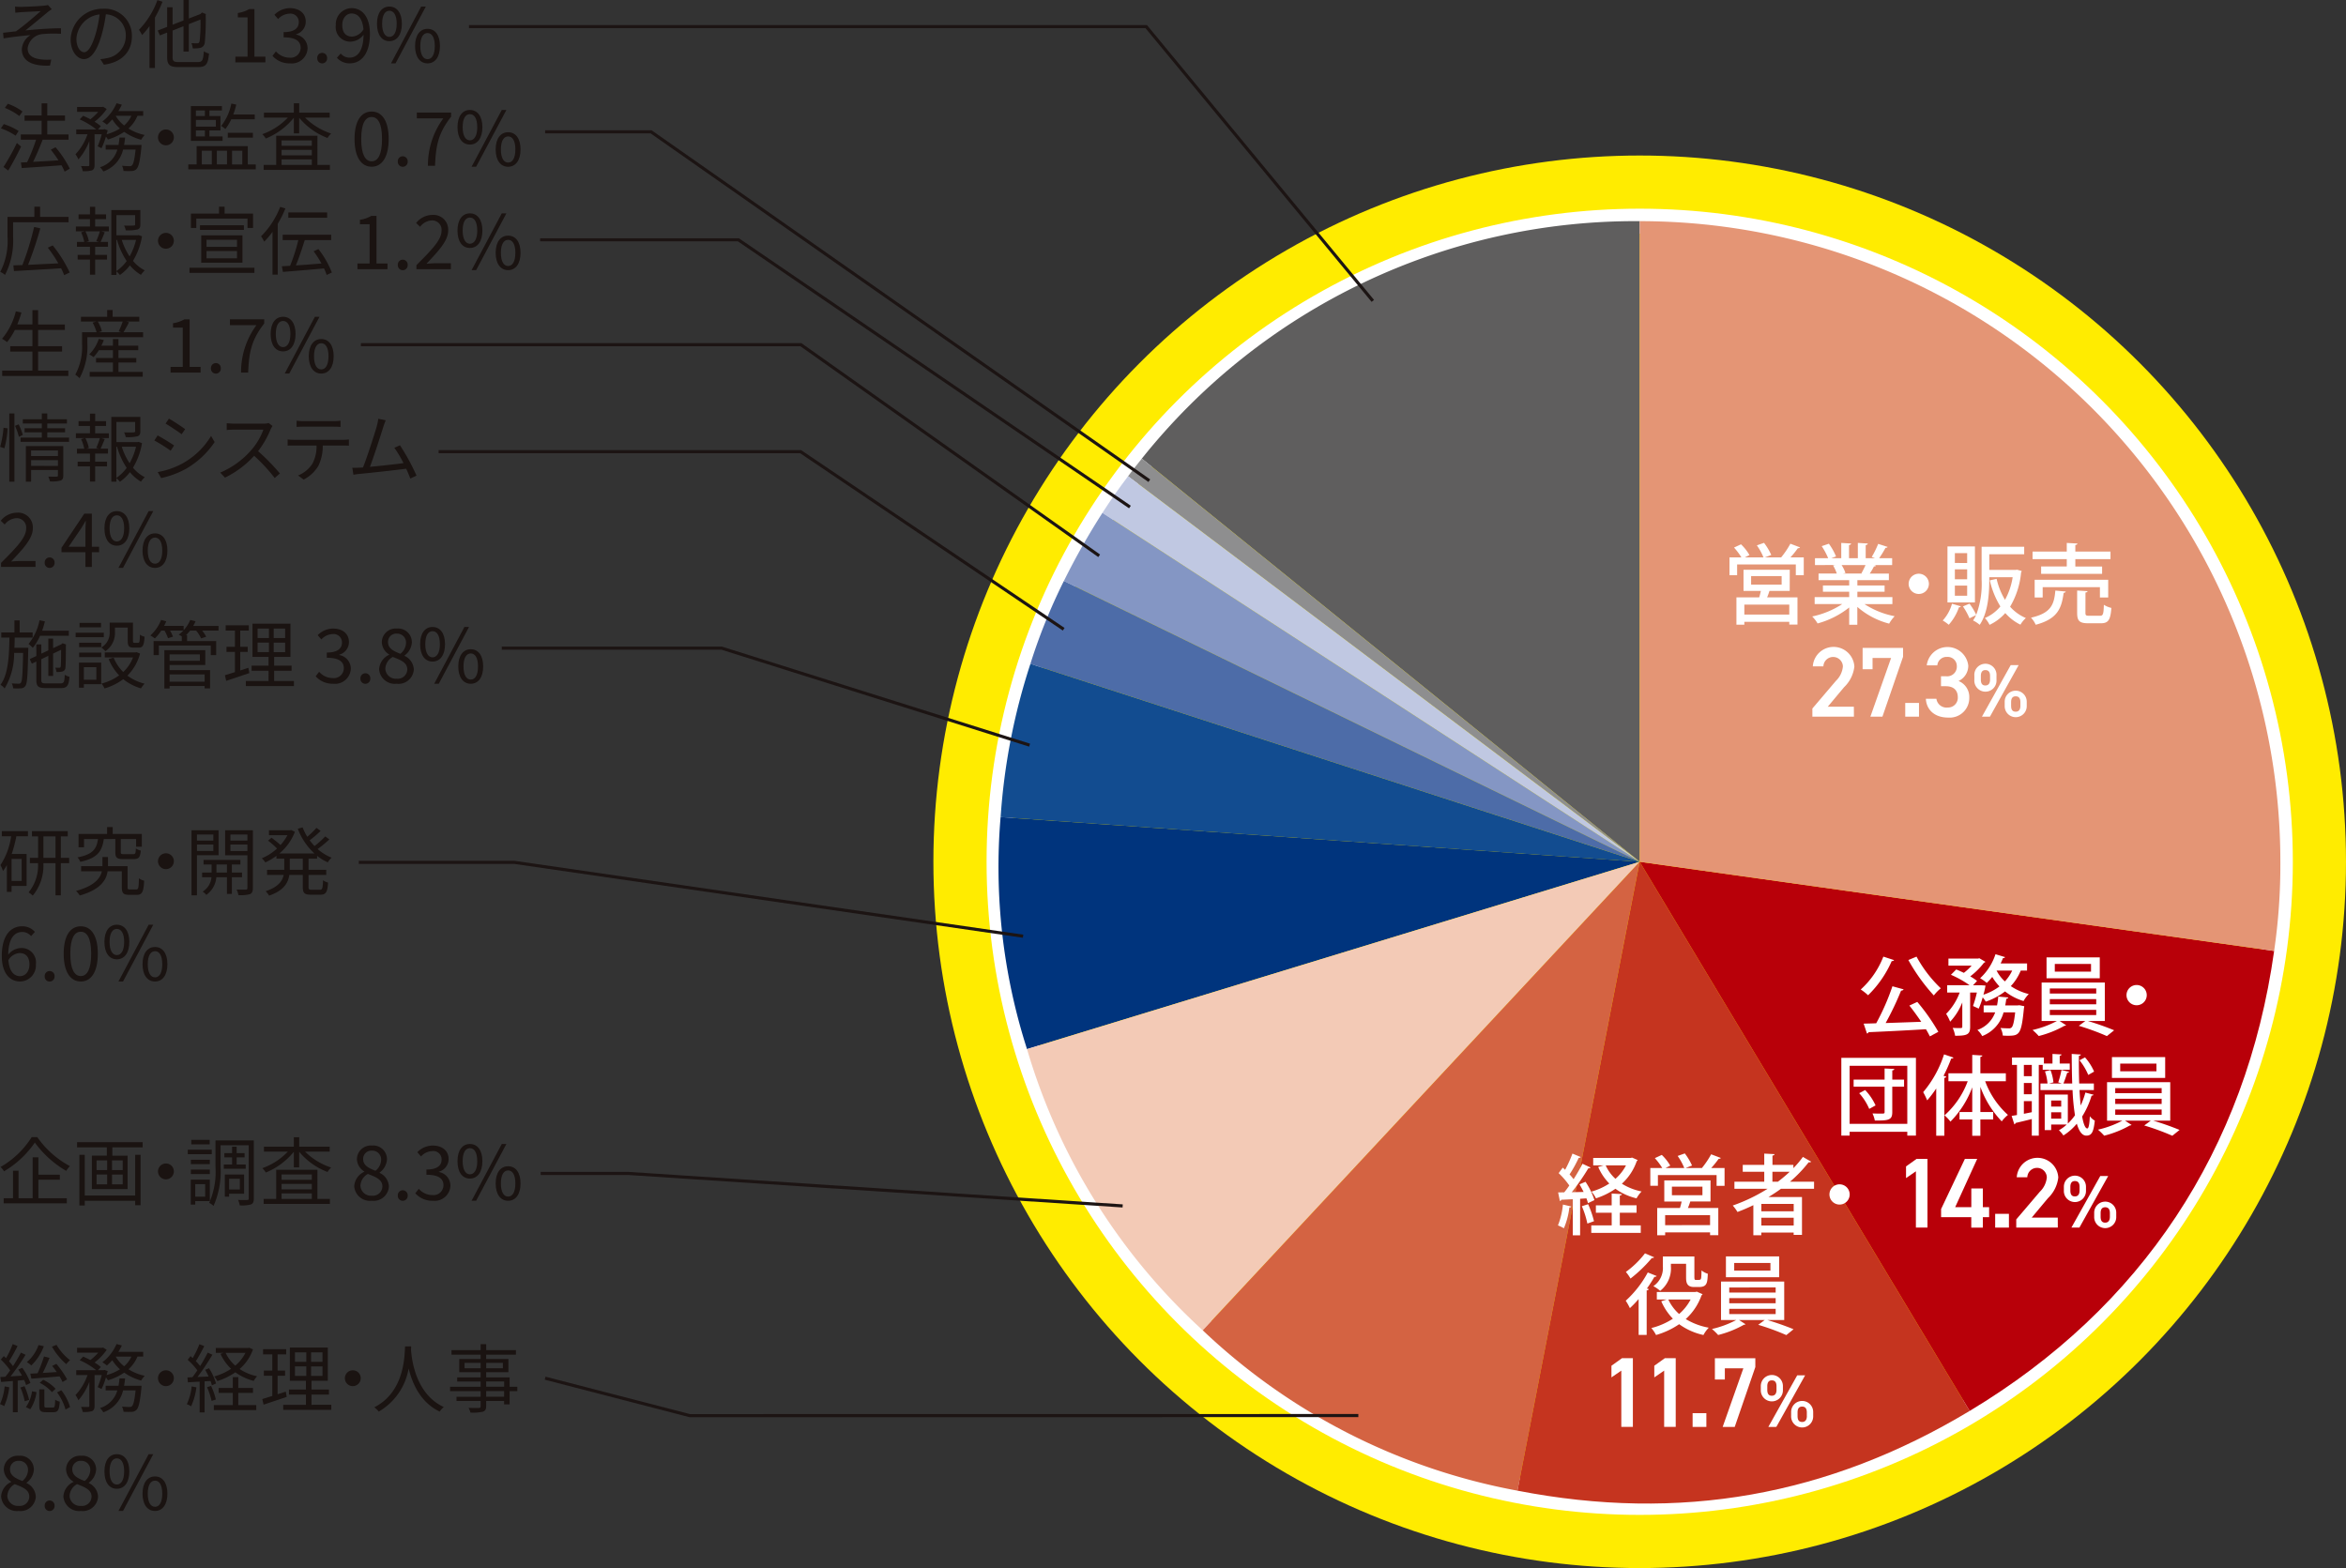 <svg xmlns="http://www.w3.org/2000/svg" width="338.163" height="226.038" viewBox="0 0 338.163 226.038">
  <rect x="0" y="0" width="338.163" height="226.038" fill="#333333" stroke="none"/>
  <g id="アートワーク_28" data-name="アートワーク 28" transform="translate(169.082 113.019)">
    <g id="新規シンボル_2" data-name="新規シンボル 2" transform="translate(-169.082 -113.019)">
      <ellipse id="楕円形_108" data-name="楕円形 108" cx="101.809" cy="101.809" rx="101.809" ry="101.809" transform="translate(134.544 22.419)" fill="#ffec00"/>
      <ellipse id="楕円形_109" data-name="楕円形 109" cx="89.52" cy="89.52" rx="89.52" ry="89.52" transform="translate(146.834 34.708)" fill="#ffec00"/>
      <ellipse id="楕円形_110" data-name="楕円形 110" cx="92.349" cy="92.349" rx="92.349" ry="92.349" transform="translate(144.005 31.879)" fill="none" stroke="#fff" stroke-miterlimit="10" stroke-width="3.592"/>
      <g id="グループ_25837" data-name="グループ 25837" transform="translate(143.957 31.879)">
        <g id="グループ_25814" data-name="グループ 25814" transform="translate(20.627)">
          <g id="グループ_25813" data-name="グループ 25813">
            <path id="パス_164498" data-name="パス 164498" d="M163.6,110.375,91.829,52.257A91.041,91.041,0,0,1,163.6,18.025Z" transform="translate(-91.829 -18.025)" fill="#5f5e5e"/>
          </g>
        </g>
        <g id="グループ_25816" data-name="グループ 25816" transform="translate(18.643 34.232)">
          <g id="グループ_25815" data-name="グループ 25815">
            <path id="パス_164499" data-name="パス 164499" d="M164.478,95.2,90.724,39.628c.83-1.1,1.119-1.471,1.984-2.541Z" transform="translate(-90.724 -37.087)" fill="#8e8e8f"/>
          </g>
        </g>
        <g id="グループ_25818" data-name="グループ 25818" transform="translate(14.947 36.773)">
          <g id="グループ_25817" data-name="グループ 25817">
            <path id="パス_164500" data-name="パス 164500" d="M166.116,94.079l-77.45-50.3c1.306-2.011,2.254-3.365,3.7-5.28Z" transform="translate(-88.666 -38.502)" fill="#c0c8e2"/>
          </g>
        </g>
        <g id="グループ_25820" data-name="グループ 25820" transform="translate(9.395 42.053)">
          <g id="グループ_25819" data-name="グループ 25819">
            <path id="パス_164501" data-name="パス 164501" d="M168.577,91.739l-83-40.483a101.232,101.232,0,0,1,5.553-9.814Z" transform="translate(-85.574 -41.442)" fill="#8496c4"/>
          </g>
        </g>
        <g id="グループ_25822" data-name="グループ 25822" transform="translate(4.568 51.867)">
          <g id="グループ_25821" data-name="グループ 25821">
            <path id="パス_164502" data-name="パス 164502" d="M170.716,87.39,82.886,58.853a81.906,81.906,0,0,1,4.827-11.946Z" transform="translate(-82.886 -46.907)" fill="#4d6ca8"/>
          </g>
        </g>
        <g id="グループ_25824" data-name="グループ 25824" transform="translate(0.274 63.812)">
          <g id="グループ_25823" data-name="グループ 25823">
            <path id="パス_164503" data-name="パス 164503" d="M172.619,82.1,80.5,75.653a90.3,90.3,0,0,1,4.294-22.094Z" transform="translate(-80.495 -53.559)" fill="#124c90"/>
          </g>
        </g>
        <g id="グループ_25826" data-name="グループ 25826" transform="translate(0 85.906)">
          <g id="グループ_25825" data-name="グループ 25825">
            <path id="パス_164504" data-name="パス 164504" d="M172.74,72.305l-88.315,27a85.84,85.84,0,0,1-3.809-33.443Z" transform="translate(-80.343 -65.862)" fill="#00347d"/>
          </g>
        </g>
        <g id="グループ_25828" data-name="グループ 25828" transform="translate(4.083 92.35)">
          <g id="グループ_25827" data-name="グループ 25827">
            <path id="パス_164505" data-name="パス 164505" d="M170.931,69.45l-62.983,67.539A88.81,88.81,0,0,1,82.616,96.45Z" transform="translate(-82.616 -69.45)" fill="#f3cab6"/>
          </g>
        </g>
        <g id="グループ_25830" data-name="グループ 25830" transform="translate(29.414 92.35)">
          <g id="グループ_25829" data-name="グループ 25829">
            <path id="パス_164506" data-name="パス 164506" d="M159.7,69.45,142.082,160.1a89.389,89.389,0,0,1-45.36-23.112Z" transform="translate(-96.722 -69.45)" fill="#d46342"/>
          </g>
        </g>
        <g id="グループ_25832" data-name="グループ 25832" transform="translate(74.775 92.35)">
          <g id="グループ_25831" data-name="グループ 25831">
            <path id="パス_164507" data-name="パス 164507" d="M139.6,69.45l47.562,79.158c-20.417,12.267-41.8,16.038-65.185,11.493Z" transform="translate(-121.981 -69.45)" fill="#c5341f"/>
          </g>
        </g>
        <g id="グループ_25834" data-name="グループ 25834" transform="translate(92.397 92.35)">
          <g id="グループ_25833" data-name="グループ 25833">
            <path id="パス_164508" data-name="パス 164508" d="M131.794,69.45,223.244,82.3c-4.024,28.638-19.1,51.412-43.888,66.307Z" transform="translate(-131.794 -69.45)" fill="#b80009"/>
          </g>
        </g>
        <g id="グループ_25836" data-name="グループ 25836" transform="translate(92.397)">
          <g id="グループ_25835" data-name="グループ 25835">
            <path id="パス_164509" data-name="パス 164509" d="M131.794,110.375V18.025a92.349,92.349,0,0,1,92.348,92.35,85.719,85.719,0,0,1-.9,12.851Z" transform="translate(-131.794 -18.025)" fill="#e49575"/>
          </g>
        </g>
      </g>
      <g id="グループ_25839" data-name="グループ 25839">
        <g id="グループ_25838" data-name="グループ 25838">
          <path id="パス_164510" data-name="パス 164510" d="M3,.944c.474,0,2.692-.1,3.317-.172A3.736,3.736,0,0,0,6.9.675l.55.614a6.2,6.2,0,0,0-.582.4c-.8.668-2.358,1.972-3.22,2.651,1.638-.172,3.575-.312,5.125-.312v.8a16.787,16.787,0,0,0-2.733.045A2.354,2.354,0,0,0,3.969,6.921c0,1.088.873,1.455,1.853,1.582a7.115,7.115,0,0,0,1.55.034l-.183.871C4.562,9.527,3.13,8.7,3.13,7.05A2.573,2.573,0,0,1,4.379,5.015c-1.153.1-2.584.257-3.877.472L.426,4.68c.582-.065,1.313-.151,1.864-.214C3.452,3.658,5.165,2.16,5.842,1.559c-.472.032-2.369.117-2.832.151-.268.022-.593.052-.819.074L2.15.9A6.767,6.767,0,0,0,3,.944Z" transform="translate(0.016 0.047)" fill="#1a1311"/>
          <path id="パス_164511" data-name="パス 164511" d="M10.643,9.04l-.508-.8a7.354,7.354,0,0,0,.927-.14A3.249,3.249,0,0,0,13.8,4.9a3,3,0,0,0-2.873-3.121,21.386,21.386,0,0,1-.646,3.1C9.619,7.1,8.768,8.234,7.766,8.234c-.957,0-1.916-1.1-1.916-2.877A4.59,4.59,0,0,1,10.557.975a3.9,3.9,0,0,1,4.125,3.963C14.682,7.2,13.195,8.706,10.643,9.04ZM7.8,7.242c.5,0,1.076-.722,1.625-2.541a17.809,17.809,0,0,0,.6-2.907,3.755,3.755,0,0,0-3.34,3.487C6.689,6.639,7.314,7.242,7.8,7.242Z" transform="translate(4.332 0.286)" fill="#1a1311"/>
          <path id="パス_164512" data-name="パス 164512" d="M14.726.521a16.908,16.908,0,0,1-1.088,2.284v7.268h-.785V4.032a10.819,10.819,0,0,1-1.067,1.293,5.479,5.479,0,0,0-.453-.754A12.126,12.126,0,0,0,13.994.295Zm5.1,8.7c.659,0,.765-.289.862-1.561a2.276,2.276,0,0,0,.743.332c-.14,1.478-.388,1.95-1.573,1.95H17.054c-1.282,0-1.659-.3-1.659-1.474v-3.5l-1.045.408-.312-.7,1.358-.528V1.316h.785V3.838l1.573-.614V.273h.765v2.67l1.67-.646.106-.1.14-.12.55.226-.031.14a32.646,32.646,0,0,1-.131,3.942.842.842,0,0,1-.645.787,4.519,4.519,0,0,1-1.09.075,2.378,2.378,0,0,0-.192-.754c.291.022.679.022.817.022.194,0,.3-.041.366-.323a22.106,22.106,0,0,0,.12-3.1l-1.681.657V7.7h-.765V4.053l-1.573.625V8.469c0,.614.14.752.905.752Z" transform="translate(8.697 -0.273)" fill="#1a1311"/>
          <path id="パス_164513" data-name="パス 164513" d="M19.073,7.864h1.756V2.2h-1.4V1.564A4.518,4.518,0,0,0,21.066,1h.754v6.86H23.4v.819h-4.33Z" transform="translate(14.855 0.309)" fill="#1a1311"/>
          <path id="パス_164514" data-name="パス 164514" d="M22.05,7.809l.5-.648a2.6,2.6,0,0,0,1.959.905,1.437,1.437,0,0,0,1.605-1.41c0-.916-.636-1.519-2.457-1.519V4.384c1.627,0,2.187-.636,2.187-1.444A1.194,1.194,0,0,0,24.5,1.723a2.324,2.324,0,0,0-1.636.776l-.528-.614A3.124,3.124,0,0,1,24.548.927c1.325,0,2.3.7,2.3,1.948a1.89,1.89,0,0,1-1.4,1.819V4.74A2.011,2.011,0,0,1,27.111,6.7a2.276,2.276,0,0,1-2.53,2.186A3.274,3.274,0,0,1,22.05,7.809Z" transform="translate(17.224 0.247)" fill="#1a1311"/>
          <path id="パス_164515" data-name="パス 164515" d="M25.644,5.282a.713.713,0,1,1,1.422,0,.712.712,0,1,1-1.422,0Z" transform="translate(20.085 3.106)" fill="#1a1311"/>
          <path id="パス_164516" data-name="パス 164516" d="M27.289,8.076l.548-.614a1.633,1.633,0,0,0,1.262.6c1.076,0,1.992-.839,2.033-3.3a2.44,2.44,0,0,1-1.8.991,2.087,2.087,0,0,1-2.2-2.379A2.312,2.312,0,0,1,29.4.927c1.517,0,2.647,1.227,2.647,3.692,0,3.08-1.388,4.265-2.918,4.265A2.408,2.408,0,0,1,27.289,8.076ZM29.5,5.029a2.081,2.081,0,0,0,1.616-1.043C30.981,2.5,30.379,1.7,29.4,1.7c-.754,0-1.338.668-1.338,1.681S28.537,5.029,29.5,5.029Z" transform="translate(21.274 0.247)" fill="#1a1311"/>
          <path id="パス_164517" data-name="パス 164517" d="M30.438,3.277C30.438,1.7,31.149.8,32.227.8s1.8.894,1.8,2.476-.711,2.509-1.8,2.509S30.438,4.87,30.438,3.277Zm2.845,0c0-1.259-.433-1.873-1.056-1.873s-1.045.614-1.045,1.873.431,1.895,1.045,1.895S33.283,4.538,33.283,3.277ZM36.813.8h.666l-4.36,8.184h-.657ZM35.93,6.487c0-1.582.722-2.476,1.8-2.476s1.787.894,1.787,2.476-.709,2.5-1.787,2.5S35.93,8.079,35.93,6.487Zm2.843,0c0-1.259-.429-1.873-1.043-1.873s-1.045.614-1.045,1.873.42,1.895,1.045,1.895S38.772,7.747,38.772,6.487Z" transform="translate(23.9 0.147)" fill="#1a1311"/>
          <path id="パス_164518" data-name="パス 164518" d="M2.375,13.23A9.127,9.127,0,0,0,.252,12.176l.418-.614a9.172,9.172,0,0,1,2.133.989ZM3.159,14.8c-.539,1.131-1.248,2.455-1.851,3.457l-.679-.517a32.389,32.389,0,0,0,1.927-3.457ZM2.912,10.4A8.6,8.6,0,0,0,.821,9.225l.433-.593a7.9,7.9,0,0,1,2.11,1.11Zm6.526,8.013a7.012,7.012,0,0,0-.453-.916c-2.078.162-4.242.3-5.729.4l-.119-.8.893-.043a25.135,25.135,0,0,0,1.293-3.241h-2.2v-.763h3V11.077H3.664v-.754H6.123V8.566H6.94v1.756H9.493v.754H6.94v1.972H10v.763H6.273c-.4,1.024-.905,2.25-1.379,3.189,1.108-.056,2.39-.131,3.66-.215a18.156,18.156,0,0,0-1.108-1.53l.679-.356a14.682,14.682,0,0,1,2.056,3.089Z" transform="translate(-0.123 6.327)" fill="#1a1311"/>
          <path id="パス_164519" data-name="パス 164519" d="M9.438,14.764a11.2,11.2,0,0,0,.582-1.733H8.986v4.437c0,.408-.086.623-.356.763a4.222,4.222,0,0,1-1.347.119,2.935,2.935,0,0,0-.246-.733c.462.011.884.011,1.022.011s.174-.043.174-.16V14.01A8.654,8.654,0,0,1,6.66,16.658a4.426,4.426,0,0,0-.42-.743,8.125,8.125,0,0,0,1.733-2.884H6.348v-.7H9.234a11,11,0,0,0-2.392-1.444l.5-.517c.332.14.7.312,1.045.5A7.654,7.654,0,0,0,9.514,9.8H6.466V9.1h3.619l.14-.031.515.321a7.947,7.947,0,0,1-1.755,1.832,6.33,6.33,0,0,1,.905.645l-.409.465h.8l.12-.043.483.171c-.052.185-.106.377-.162.573a7.171,7.171,0,0,0,1.929-.83,6.144,6.144,0,0,1-1.11-1.315,8.827,8.827,0,0,1-.774.765,5.084,5.084,0,0,0-.657-.463,6.627,6.627,0,0,0,2.045-2.627l.765.2a8.527,8.527,0,0,1-.5.925H16v.679h-.83A4.982,4.982,0,0,1,13.874,12.2a7.159,7.159,0,0,0,2.338.936,3.552,3.552,0,0,0-.506.69,7.714,7.714,0,0,1-2.446-1.142,8.453,8.453,0,0,1-2.345,1.1,3.067,3.067,0,0,0-.291-.422,9.467,9.467,0,0,1-.636,1.681Zm6.321-.194s-.011.215-.022.345c-.194,2-.4,2.821-.711,3.134a.979.979,0,0,1-.666.28,11.386,11.386,0,0,1-1.2-.011,2.1,2.1,0,0,0-.215-.743c.462.043.894.054,1.065.054a.454.454,0,0,0,.366-.108c.207-.2.368-.806.528-2.284H13.1a4.372,4.372,0,0,1-2.854,3.157,2.6,2.6,0,0,0-.474-.614,3.688,3.688,0,0,0,2.5-2.543H10.589V14.57h1.853c.065-.345.108-.7.14-1.067h.808c-.032.368-.086.722-.151,1.067Zm-3.726-4.2a4.781,4.781,0,0,0,1.218,1.39,4.045,4.045,0,0,0,1.045-1.39Z" transform="translate(4.643 6.323)" fill="#1a1311"/>
          <path id="パス_164520" data-name="パス 164520" d="M15.146,11.808A1.142,1.142,0,1,1,14,10.666,1.134,1.134,0,0,1,15.146,11.808Z" transform="translate(9.913 7.998)" fill="#1a1311"/>
          <path id="パス_164521" data-name="パス 164521" d="M25.018,17.361v.711H15.294v-.711h1.2V14.723h7.375v2.638Zm-4.782-3.392H15.66V8.951h4.479v.636h-1.8v.8h1.593V12.46H18.341v.864h1.895ZM16.391,9.587v.8h1.293v-.8Zm2.877,1.356H16.391v.97h2.877Zm-2.877,2.381h1.293V12.46H16.391Zm.851,4.037h1.444V15.38H17.242Zm2.166-1.981v1.981h1.464V15.38Zm2.078-4.522a7.333,7.333,0,0,1-.849,1.4,4.517,4.517,0,0,0-.6-.442A7.549,7.549,0,0,0,21.5,8.585l.711.151a12.167,12.167,0,0,1-.431,1.42h3.091v.7Zm-.5,2.636v-.688h3.619v.688ZM21.6,15.38v1.981h1.476V15.38Z" transform="translate(11.848 6.342)" fill="#1a1311"/>
          <path id="パス_164522" data-name="パス 164522" d="M27.394,10.628a9.55,9.55,0,0,0,3.769,2.3,2.458,2.458,0,0,0-.528.638,9.864,9.864,0,0,1-4.082-2.909v2.25H25.78V10.651a10.1,10.1,0,0,1-4.039,2.994,2.928,2.928,0,0,0-.508-.625,9.36,9.36,0,0,0,3.685-2.392H21.472V9.917H25.78V8.561h.774V9.917h4.394v.711Zm1.787,6.817h1.8v.722H21.429v-.722h1.81v-4.2h5.942Zm-5.168-3.522v.765h4.362v-.765Zm4.362,1.358H24.013v.785h4.362Zm-4.362,2.164h4.362v-.787H24.013Z" transform="translate(16.574 6.323)" fill="#1a1311"/>
          <path id="パス_164523" data-name="パス 164523" d="M28.638,13.18c0-2.575.936-3.953,2.466-3.953s2.455,1.388,2.455,3.953-.927,4-2.455,4S28.638,15.751,28.638,13.18Zm3.963,0c0-2.252-.6-3.168-1.5-3.168S29.6,10.928,29.6,13.18s.6,3.22,1.508,3.22S32.6,15.43,32.6,13.18Z" transform="translate(22.467 6.853)" fill="#1a1311"/>
          <path id="パス_164524" data-name="パス 164524" d="M32.111,13.583a.713.713,0,1,1,1.422,0,.712.712,0,1,1-1.422,0Z" transform="translate(25.231 9.71)" fill="#1a1311"/>
          <path id="パス_164525" data-name="パス 164525" d="M37.459,10.144H33.636V9.305h4.942v.6c-1.808,2.326-2.2,4.08-2.315,7.074H35.24A11.375,11.375,0,0,1,37.459,10.144Z" transform="translate(26.445 6.915)" fill="#1a1311"/>
          <path id="パス_164526" data-name="パス 164526" d="M36.9,11.576c0-1.58.713-2.475,1.789-2.475s1.8.894,1.8,2.475-.709,2.511-1.8,2.511S36.9,13.17,36.9,11.576Zm2.845,0c0-1.259-.431-1.871-1.056-1.871s-1.045.612-1.045,1.871.433,1.9,1.045,1.9S39.75,12.838,39.75,11.576ZM43.282,9.1h.666l-4.36,8.184h-.657ZM42.4,14.787c0-1.582.722-2.476,1.8-2.476s1.787.894,1.787,2.476-.711,2.5-1.787,2.5S42.4,16.379,42.4,14.787Zm2.843,0c0-1.261-.429-1.873-1.043-1.873s-1.045.612-1.045,1.873.42,1.895,1.045,1.895S45.241,16.047,45.241,14.787Z" transform="translate(29.046 6.752)" fill="#1a1311"/>
          <path id="パス_164527" data-name="パス 164527" d="M2.047,19.107v2.078A10.834,10.834,0,0,1,.883,26.7,2.766,2.766,0,0,0,.2,26.258a9.668,9.668,0,0,0,1.043-5.073V18.333H5.116V16.866h.828v1.467h4.1v.774ZM9.411,26.73a9.416,9.416,0,0,0-.442-.989c-2.476.16-5.05.3-6.794.4l-.088-.819c.388-.011.83-.032,1.3-.043a39.6,39.6,0,0,0,1.69-5.492l.894.2A53.457,53.457,0,0,1,4.21,25.245c1.336-.065,2.864-.14,4.36-.215a19.541,19.541,0,0,0-1.517-2.261l.709-.323a18.839,18.839,0,0,1,2.444,3.9Z" transform="translate(-0.161 12.932)" fill="#1a1311"/>
          <path id="パス_164528" data-name="パス 164528" d="M9.048,19.716h1.981v.69H9.91l.517.14c-.194.494-.411,1.011-.593,1.388H10.9v.7H9.048V23.8h1.713v.677H9.048V26.66H8.3V24.475H6.529V23.8H8.3V22.634H6.421v-.7H7.475a5.933,5.933,0,0,0-.451-1.388l.526-.14H6.27v-.69H8.3V18.649H6.656v-.688H8.3V16.873h.752v1.088h1.571v.688H9.048Zm.162,2.1a12.361,12.361,0,0,0,.528-1.41h-2.1a5.292,5.292,0,0,1,.5,1.42l-.377.108H9.619Zm6.591-.69a9.929,9.929,0,0,1-1.3,3.543,5.369,5.369,0,0,0,1.7,1.368,3.555,3.555,0,0,0-.55.646,5.956,5.956,0,0,1-1.593-1.368,6.345,6.345,0,0,1-1.444,1.39,2.936,2.936,0,0,0-.5-.528v.517h-.734V17.347h4.181v2.067c0,.4-.075.614-.422.731a6.252,6.252,0,0,1-1.679.12,2.333,2.333,0,0,0-.248-.69,13.8,13.8,0,0,0,1.388,0c.172-.011.215-.043.215-.172V18.078h-2.7v2.9h3.056l.14-.031Zm-3.692,5.009a5.985,5.985,0,0,0,1.485-1.442,10.681,10.681,0,0,1-1.39-3.049h-.1Zm.774-4.491a9.454,9.454,0,0,0,1.13,2.379,8.944,8.944,0,0,0,.928-2.379Z" transform="translate(4.667 12.938)" fill="#1a1311"/>
          <path id="パス_164529" data-name="パス 164529" d="M15.146,20.108A1.142,1.142,0,1,1,14,18.966,1.133,1.133,0,0,1,15.146,20.108Z" transform="translate(9.913 14.603)" fill="#1a1311"/>
          <path id="パス_164530" data-name="パス 164530" d="M24.748,25.665V26.4H15.39v-.733Zm-8.377-5.741h-.776V17.857h4.05v-.991h.806v.991h4.1v2.067h-.8V18.579H16.371Zm6.86.282H16.9v-.668h6.332ZM17.08,24.933V20.991h5.946v3.942Zm.765-2.282h4.394V21.629H17.845Zm0,1.647h4.394V23.254H17.845Z" transform="translate(11.924 12.932)" fill="#1a1311"/>
          <path id="パス_164531" data-name="パス 164531" d="M24.638,17.105a15.807,15.807,0,0,1-1.1,2.218v7.322h-.754V20.476a11.687,11.687,0,0,1-1.2,1.42,4.822,4.822,0,0,0-.453-.776,12.035,12.035,0,0,0,2.757-4.242Zm5.946,9.584a7.98,7.98,0,0,0-.377-.937c-2.133.194-4.373.377-5.924.5l-.151-.808c.356-.022.754-.043,1.185-.075a25.3,25.3,0,0,0,1.183-3.7H24.25v-.776h6.989v.776H27.427c-.365,1.185-.84,2.606-1.28,3.651,1.13-.075,2.421-.171,3.692-.28a16.234,16.234,0,0,0-1.13-1.765l.688-.312a13,13,0,0,1,1.938,3.382Zm.075-8.239h-5.6v-.765h5.6Z" transform="translate(16.499 12.942)" fill="#1a1311"/>
          <path id="パス_164532" data-name="パス 164532" d="M28.871,24.464h1.756V18.8h-1.4v-.636a4.516,4.516,0,0,0,1.638-.56h.752v6.86H33.2v.819h-4.33Z" transform="translate(22.653 13.519)" fill="#1a1311"/>
          <path id="パス_164533" data-name="パス 164533" d="M32.111,21.883a.713.713,0,1,1,1.422,0,.712.712,0,1,1-1.422,0Z" transform="translate(25.231 16.316)" fill="#1a1311"/>
          <path id="パス_164534" data-name="パス 164534" d="M33.625,24.763c2.315-2.306,3.617-3.683,3.617-4.942a1.352,1.352,0,0,0-1.453-1.5,2.253,2.253,0,0,0-1.638.914l-.569-.548a3.014,3.014,0,0,1,2.326-1.164,2.126,2.126,0,0,1,2.293,2.25c0,1.444-1.313,2.877-3.134,4.793.409-.032.884-.075,1.293-.075h2.229v.851H33.625Z" transform="translate(26.402 13.457)" fill="#1a1311"/>
          <path id="パス_164535" data-name="パス 164535" d="M36.9,19.876c0-1.582.713-2.476,1.789-2.476s1.8.894,1.8,2.476-.709,2.511-1.8,2.511S36.9,21.471,36.9,19.876Zm2.845,0c0-1.259-.431-1.873-1.056-1.873s-1.045.614-1.045,1.873.433,1.9,1.045,1.9S39.75,21.137,39.75,19.876ZM43.282,17.4h.666l-4.36,8.185h-.657ZM42.4,23.086c0-1.58.722-2.475,1.8-2.475s1.787.894,1.787,2.475-.711,2.5-1.787,2.5S42.4,24.68,42.4,23.086Zm2.843,0c0-1.259-.429-1.873-1.043-1.873s-1.045.614-1.045,1.873.42,1.9,1.045,1.9S45.241,24.348,45.241,23.086Z" transform="translate(29.046 13.357)" fill="#1a1311"/>
          <path id="パス_164536" data-name="パス 164536" d="M9.9,33.88v.774H.364V33.88h4.36V31.143h-3.2v-.776h3.2V28.022H2.193a9.551,9.551,0,0,1-1.119,1.755A5.478,5.478,0,0,0,.342,29.3a9.794,9.794,0,0,0,1.992-3.962l.808.171a14.646,14.646,0,0,1-.6,1.722H4.724V25.167h.819v2.067H9.4v.788H5.543v2.345H9v.776H5.543V33.88Z" transform="translate(-0.051 19.538)" fill="#1a1311"/>
          <path id="パス_164537" data-name="パス 164537" d="M16,28.359v.711H7.966v.959a9.526,9.526,0,0,1-1.13,4.955,3.415,3.415,0,0,0-.614-.506A8.4,8.4,0,0,0,7.2,30.029v-1.67H9.291a5.948,5.948,0,0,0-.571-1.388l.55-.151H7.041v-.69h3.778v-.97h.788v.97h3.843v.69H13.576l.4.1c-.268.506-.558,1.045-.806,1.442Zm-3.554,5.72h3.5v.69H8.3v-.69h3.349V32.721H9.216v-.645h2.433V30.945H9.625a6.957,6.957,0,0,1-.765,1,4.144,4.144,0,0,0-.625-.386A5.647,5.647,0,0,0,9.612,29.32l.724.171a5.824,5.824,0,0,1-.356.806h1.668V29.34h.8V30.3H15.3v.648H12.446v1.131H15.02v.645H12.446ZM9.463,26.82a4.554,4.554,0,0,1,.591,1.4l-.483.14h3.285l-.377-.129a12.489,12.489,0,0,0,.582-1.41Z" transform="translate(4.628 19.533)" fill="#1a1311"/>
          <path id="パス_164538" data-name="パス 164538" d="M13.871,32.765h1.756V27.1h-1.4v-.634a4.55,4.55,0,0,0,1.638-.56h.752v6.86H18.2v.819h-4.33Z" transform="translate(10.716 20.125)" fill="#1a1311"/>
          <path id="パス_164539" data-name="パス 164539" d="M17.111,30.184a.713.713,0,1,1,1.422,0,.712.712,0,1,1-1.422,0Z" transform="translate(13.294 22.922)" fill="#1a1311"/>
          <path id="パス_164540" data-name="パス 164540" d="M22.459,26.745H18.636v-.84h4.942v.6c-1.808,2.326-2.2,4.082-2.315,7.076H20.24A11.371,11.371,0,0,1,22.459,26.745Z" transform="translate(14.508 20.125)" fill="#1a1311"/>
          <path id="パス_164541" data-name="パス 164541" d="M21.905,28.177c0-1.582.713-2.476,1.789-2.476s1.8.894,1.8,2.476-.709,2.511-1.8,2.511S21.905,29.772,21.905,28.177Zm2.845,0c0-1.259-.431-1.873-1.056-1.873s-1.045.614-1.045,1.873.433,1.9,1.045,1.9S24.75,29.438,24.75,28.177ZM28.282,25.7h.666l-4.36,8.185h-.657ZM27.4,31.387c0-1.582.722-2.476,1.8-2.476s1.787.894,1.787,2.476-.711,2.5-1.787,2.5S27.4,32.981,27.4,31.387Zm2.843,0c0-1.259-.429-1.873-1.043-1.873s-1.045.614-1.045,1.873.42,1.9,1.045,1.9S30.241,32.647,30.241,31.387Z" transform="translate(17.109 19.963)" fill="#1a1311"/>
          <path id="パス_164542" data-name="パス 164542" d="M.192,38.276a14.31,14.31,0,0,0,.485-2.748l.593.075A13.583,13.583,0,0,1,.806,38.48Zm1.315-4.815h.742v9.834H1.507Zm1.356,1.573a9.222,9.222,0,0,1,.593,1.519l-.56.278a9.349,9.349,0,0,0-.56-1.582Zm7.259,1.905v.614H3.132v-.614H6.2v-.752H3.712V35.6H6.2v-.688H3.455V34.3H6.2v-.84h.787v.84H9.819v.614H6.987V35.6H9.55v.584H6.987v.752ZM9.291,42.4c0,.409-.086.614-.388.734a4.7,4.7,0,0,1-1.539.117,3.907,3.907,0,0,0-.226-.69c.537.022,1.056.022,1.185.011.151,0,.2-.041.2-.181v-.776H4.651v1.681H3.9V38.168H9.291Zm-4.64-3.606V39.6H8.526v-.806Zm3.875,2.229V40.2H4.651v.819Z" transform="translate(-0.17 26.138)" fill="#1a1311"/>
          <path id="パス_164543" data-name="パス 164543" d="M9.048,36.317h1.981V37H9.91l.517.142c-.194.494-.411,1.011-.593,1.388H10.9v.7H9.048V40.4h1.713v.679H9.048v2.186H8.3V41.076H6.529V40.4H8.3V39.235H6.421v-.7H7.475a5.906,5.906,0,0,0-.451-1.388L7.55,37H6.27v-.688H8.3V35.25H6.656v-.69H8.3V33.474h.752V34.56h1.571v.69H9.048Zm.162,2.1A12.264,12.264,0,0,0,9.738,37h-2.1a5.292,5.292,0,0,1,.5,1.42l-.377.11H9.619Zm6.591-.69a9.92,9.92,0,0,1-1.3,3.541,5.345,5.345,0,0,0,1.7,1.368,3.508,3.508,0,0,0-.55.648,5.988,5.988,0,0,1-1.593-1.368A6.337,6.337,0,0,1,12.613,43.3a2.936,2.936,0,0,0-.5-.528v.517h-.734V33.946h4.181v2.069c0,.4-.075.612-.422.731a6.351,6.351,0,0,1-1.679.119,2.323,2.323,0,0,0-.248-.688c.668.02,1.227.02,1.388,0s.215-.045.215-.172V34.679h-2.7v2.9h3.056l.14-.032Zm-3.692,5.009a5.961,5.961,0,0,0,1.485-1.444,10.67,10.67,0,0,1-1.39-3.047h-.1Zm.774-4.491a9.454,9.454,0,0,0,1.13,2.379,8.945,8.945,0,0,0,.928-2.379Z" transform="translate(4.667 26.149)" fill="#1a1311"/>
          <path id="パス_164544" data-name="パス 164544" d="M15.413,37.752l-.494.752A23.609,23.609,0,0,0,12.57,37.03l.474-.731C13.68,36.642,14.94,37.407,15.413,37.752Zm1.25,2.563a10.989,10.989,0,0,0,4.082-3.94l.515.882a12.528,12.528,0,0,1-4.136,3.856,13.362,13.362,0,0,1-3.574,1.334l-.5-.871A11.436,11.436,0,0,0,16.663,40.315Zm.345-4.921-.506.731c-.517-.388-1.681-1.164-2.315-1.53l.483-.72C15.307,34.231,16.544,35.048,17.007,35.394Z" transform="translate(9.68 26.468)" fill="#1a1311"/>
          <path id="パス_164545" data-name="パス 164545" d="M25.124,35.128a13.645,13.645,0,0,1-1.808,3.155A30.194,30.194,0,0,1,26.46,41.5l-.752.648a24.888,24.888,0,0,0-2.963-3.2,13.6,13.6,0,0,1-4.2,3.144l-.688-.72a12.324,12.324,0,0,0,4.436-3.2,9.454,9.454,0,0,0,1.787-2.994h-4.2c-.377,0-.97.041-1.088.054v-.981c.151.022.765.065,1.088.065h4.157a2.862,2.862,0,0,0,.806-.088l.551.422A3.213,3.213,0,0,0,25.124,35.128Z" transform="translate(13.887 26.754)" fill="#1a1311"/>
          <path id="パス_164546" data-name="パス 164546" d="M24.205,36.8h7.054a5.793,5.793,0,0,0,.84-.054v.894c-.237-.011-.584-.022-.84-.022H28.329a6.485,6.485,0,0,1-.636,2.94,5.253,5.253,0,0,1-2.121,1.972l-.8-.594a4.457,4.457,0,0,0,2.036-1.647,5.223,5.223,0,0,0,.625-2.67H24.205c-.325,0-.636,0-.937.022v-.894A8.613,8.613,0,0,0,24.205,36.8Zm1.324-2.692h4.362a7.949,7.949,0,0,0,1-.065v.894c-.312-.023-.69-.034-1-.034H25.54c-.356,0-.709.011-.981.034v-.894A8.963,8.963,0,0,0,25.529,34.108Z" transform="translate(18.194 26.602)" fill="#1a1311"/>
          <path id="パス_164547" data-name="パス 164547" d="M32.916,35.1c-.311,1.013-1.377,4.321-1.916,5.72,1.582-.151,3.649-.377,4.834-.539a15.38,15.38,0,0,0-1.313-2.207l.806-.366a30.4,30.4,0,0,1,2.39,4.382l-.9.411c-.14-.388-.345-.885-.593-1.413-1.659.217-5.265.614-6.709.745-.268.02-.58.074-.893.119l-.163-1c.325.011.69,0,1-.013L30,40.909c.6-1.485,1.7-4.931,2-5.987a6.955,6.955,0,0,0,.2-1.034l1.077.215C33.175,34.372,33.056,34.652,32.916,35.1Z" transform="translate(22.323 26.478)" fill="#1a1311"/>
          <path id="パス_164548" data-name="パス 164548" d="M.283,48.662C2.6,46.358,3.9,44.979,3.9,43.72a1.352,1.352,0,0,0-1.453-1.5,2.249,2.249,0,0,0-1.636.916l-.571-.55a3.024,3.024,0,0,1,2.326-1.162,2.128,2.128,0,0,1,2.3,2.25c0,1.442-1.315,2.875-3.135,4.793.409-.034.885-.075,1.293-.075H5.247v.849H.283Z" transform="translate(-0.132 32.478)" fill="#1a1311"/>
          <path id="パス_164549" data-name="パス 164549" d="M3.768,45.782a.713.713,0,1,1,1.422,0,.712.712,0,1,1-1.422,0Z" transform="translate(2.675 35.337)" fill="#1a1311"/>
          <path id="パス_164550" data-name="パス 164550" d="M8.564,47.061H5.118v-.646L8.4,41.505H9.491v4.77h1.045v.787H9.491v2.121H8.564Zm0-.787v-2.25c0-.4.032-1.056.054-1.464H8.575c-.194.365-.409.7-.634,1.076l-1.8,2.638Z" transform="translate(3.75 32.54)" fill="#1a1311"/>
          <path id="パス_164551" data-name="パス 164551" d="M8.562,43.777c0-1.582.711-2.476,1.789-2.476s1.8.894,1.8,2.476-.711,2.509-1.8,2.509S8.562,45.37,8.562,43.777Zm2.845,0c0-1.259-.433-1.873-1.056-1.873s-1.045.614-1.045,1.873.431,1.895,1.045,1.895S11.407,45.038,11.407,43.777ZM14.937,41.3H15.6l-4.358,8.184h-.657Zm-.884,5.686c0-1.582.724-2.476,1.8-2.476s1.787.894,1.787,2.476-.709,2.5-1.787,2.5S14.054,48.579,14.054,46.987Zm2.843,0c0-1.259-.429-1.873-1.043-1.873s-1.045.614-1.045,1.873.42,1.895,1.045,1.895S16.9,48.247,16.9,46.987Z" transform="translate(6.491 32.378)" fill="#1a1311"/>
          <path id="パス_164552" data-name="パス 164552" d="M4.233,54.033s0,.26-.013.368c-.075,3.565-.138,4.77-.408,5.125a.771.771,0,0,1-.625.343,7.466,7.466,0,0,1-1.142,0,1.851,1.851,0,0,0-.2-.709c.442.043.84.043.991.043a.328.328,0,0,0,.334-.151c.183-.248.248-1.291.312-4.285H2.188A9.875,9.875,0,0,1,.819,59.893a2.189,2.189,0,0,0-.6-.528c1.121-1.487,1.248-4.156,1.293-6.806H.335v-.743H2.229V50.083h.754v1.733H4.858v.743H2.272c-.009.5-.02.991-.043,1.474ZM5.925,52.3A7.521,7.521,0,0,1,4.88,54.033a6.652,6.652,0,0,0-.614-.558,7.866,7.866,0,0,0,1.584-3.414l.774.16a13.487,13.487,0,0,1-.4,1.347H10.07V52.3Zm2.96,6.858c.474,0,.562-.2.6-1.239a2.235,2.235,0,0,0,.679.293c-.1,1.27-.334,1.625-1.239,1.625H6.742c-1.067,0-1.356-.237-1.356-1.183v-2.64l-.648.3-.3-.657.95-.44V53.539h.72v1.334L7.119,54.4V52.7h.688v1.379l1.187-.55.052-.054.129-.1.506.183-.032.129c0,1.53-.022,2.884-.065,3.186a.586.586,0,0,1-.485.584,2.882,2.882,0,0,1-.806.065,2.112,2.112,0,0,0-.174-.625,5.328,5.328,0,0,0,.562.011c.128,0,.192-.023.226-.2.031-.162.052-1.108.052-2.39l-1.153.548v3.22H7.119v-2.9l-1.013.487v2.994c0,.408.1.494.69.494Z" transform="translate(-0.151 39.349)" fill="#1a1311"/>
          <path id="パス_164553" data-name="パス 164553" d="M10.312,52.352H6.252V51.7h4.06Zm-.377,6.774h-2.5v.5h-.7V56.014h3.2ZM6.758,53.15H9.946v.636H6.758Zm0,1.42H9.946v.648H6.758Zm3.155-3.638h-3.1v-.646h3.1ZM7.435,56.671V58.48h1.8V56.671Zm4.481-5.114a3.159,3.159,0,0,1-1.377,2.81,4.085,4.085,0,0,0-.582-.528,2.484,2.484,0,0,0,1.2-2.293V50.253h3.36V52.88c0,.237.031.28.2.28h.539c.194,0,.239-.14.259-1.174a1.779,1.779,0,0,0,.668.291c-.065,1.261-.259,1.573-.83,1.573h-.743c-.657,0-.849-.2-.849-.97V50.962H11.916Zm3.619,3.153a6.992,6.992,0,0,1-1.821,3.179,6.853,6.853,0,0,0,2.478,1.162,3.364,3.364,0,0,0-.517.679A7.359,7.359,0,0,1,13.11,58.4a8.22,8.22,0,0,1-2.7,1.336,2.785,2.785,0,0,0-.429-.7,7.322,7.322,0,0,0,2.541-1.185,7.262,7.262,0,0,1-1.508-2.347l.711-.214a6.061,6.061,0,0,0,1.388,2.078,5.731,5.731,0,0,0,1.412-2.1H10.452V54.54h4.427l.138-.034Z" transform="translate(4.652 39.502)" fill="#1a1311"/>
          <path id="パス_164554" data-name="パス 164554" d="M22.078,51.567h-2.36a5.352,5.352,0,0,1,.582.882l-.733.248a4.921,4.921,0,0,0-.72-1.13h-.862a7.717,7.717,0,0,1-.6.679h.162v.839h4.19V55.1h-.774V53.72H13.474V55.1H12.72V53.085h4.06v-.679a3.771,3.771,0,0,0-.444-.248,4.4,4.4,0,0,0,.67-.591H15.089a4.881,4.881,0,0,1,.42.882l-.711.215a6.78,6.78,0,0,0-.506-1.1h-.463a7.226,7.226,0,0,1-.927,1.14,4.927,4.927,0,0,0-.655-.431,5.859,5.859,0,0,0,1.55-2.239l.743.194a5.473,5.473,0,0,1-.311.668h2.819v.623A5.012,5.012,0,0,0,18,50.037l.765.183a5.793,5.793,0,0,1-.334.679h3.651Zm-7.054,5.7h5.836V59.9h-.785v-.345H15.024v.366H14.27V54.388h5.9v2.142H15.024Zm0-2.261v.916h4.362V55Zm0,2.884v1.045h5.052V57.887Z" transform="translate(9.422 39.33)" fill="#1a1311"/>
          <path id="パス_164555" data-name="パス 164555" d="M21.755,57.456c-1.151.388-2.379.806-3.337,1.119l-.185-.806c.4-.12.894-.271,1.444-.453V54.408H18.459v-.745h1.218V51.328H18.343v-.754h3.337v.754H20.442v2.335h1.077v.745H20.442v2.67l1.174-.388ZM28.184,58.6v.731H21.25V58.6h3.274V57.12H22.08v-.731h2.444V55.128H22.207V50.337h5.472v4.791H25.332v1.261h2.509v.731H25.332V58.6Zm-5.242-6.2h1.636V51.037H22.942Zm0,2.035h1.636V53.061H22.942Zm3.972-3.39H25.265v1.356h1.649Zm0,2.024H25.265v1.367h1.649Z" transform="translate(14.187 39.569)" fill="#1a1311"/>
          <path id="パス_164556" data-name="パス 164556" d="M25.518,57.609l.5-.648a2.6,2.6,0,0,0,1.959.905,1.438,1.438,0,0,0,1.6-1.41c0-.916-.634-1.519-2.455-1.519v-.754c1.625,0,2.187-.634,2.187-1.442a1.2,1.2,0,0,0-1.336-1.218,2.32,2.32,0,0,0-1.636.776l-.528-.614a3.121,3.121,0,0,1,2.207-.957c1.325,0,2.3.7,2.3,1.948a1.89,1.89,0,0,1-1.4,1.819v.045a2.009,2.009,0,0,1,1.67,1.957,2.276,2.276,0,0,1-2.53,2.187A3.271,3.271,0,0,1,25.518,57.609Z" transform="translate(19.984 39.879)" fill="#1a1311"/>
          <path id="パス_164557" data-name="パス 164557" d="M29.111,55.083a.713.713,0,1,1,1.422,0,.712.712,0,1,1-1.422,0Z" transform="translate(22.844 42.737)" fill="#1a1311"/>
          <path id="パス_164558" data-name="パス 164558" d="M30.611,56.583a2.454,2.454,0,0,1,1.455-2.078v-.041A2.153,2.153,0,0,1,31,52.684a2,2,0,0,1,2.166-1.957,1.974,1.974,0,0,1,2.164,2.033,2.534,2.534,0,0,1-1.056,1.855v.052a2.255,2.255,0,0,1,1.338,1.972,2.208,2.208,0,0,1-2.478,2.045A2.266,2.266,0,0,1,30.611,56.583Zm4.06.034c0-1-.968-1.358-2.089-1.8A2.044,2.044,0,0,0,31.505,56.5a1.515,1.515,0,0,0,1.649,1.455A1.367,1.367,0,0,0,34.671,56.617Zm-.181-3.8a1.277,1.277,0,0,0-1.336-1.358,1.185,1.185,0,0,0-1.261,1.227c0,.928.851,1.316,1.778,1.681A2.093,2.093,0,0,0,34.49,52.816Z" transform="translate(24.037 39.879)" fill="#1a1311"/>
          <path id="パス_164559" data-name="パス 164559" d="M33.9,53.076c0-1.58.713-2.475,1.789-2.475s1.8.894,1.8,2.475-.709,2.511-1.8,2.511S33.9,54.67,33.9,53.076Zm2.845,0c0-1.259-.431-1.871-1.056-1.871s-1.045.612-1.045,1.871.433,1.9,1.045,1.9S36.75,54.338,36.75,53.076ZM40.282,50.6h.666l-4.36,8.184h-.657ZM39.4,56.287c0-1.582.722-2.476,1.8-2.476s1.787.894,1.787,2.476-.711,2.5-1.787,2.5S39.4,57.879,39.4,56.287Zm2.843,0c0-1.261-.429-1.873-1.043-1.873s-1.045.612-1.045,1.873.42,1.895,1.045,1.895S42.241,57.547,42.241,56.287Z" transform="translate(26.659 39.779)" fill="#1a1311"/>
          <path id="パス_164560" data-name="パス 164560" d="M.41,66.991H4.179v.733H2.509a19.414,19.414,0,0,1-.668,2.552H3.985v4.61H1.82v.86H1.141V71.87a6.079,6.079,0,0,1-.558.862,5.065,5.065,0,0,0-.366-.851,10.126,10.126,0,0,0,1.539-4.157H.41Zm2.864,4H1.82v3.177H3.274Zm6.847.614h-1.2v4.631H8.154V71.6H6.4a6.744,6.744,0,0,1-1.528,4.683,3.124,3.124,0,0,0-.6-.463A6.154,6.154,0,0,0,5.632,71.6H4.458v-.765H5.643V67.745H4.759v-.754H9.919v.754h-1v3.091h1.2Zm-1.968-.765V67.745H6.408v3.091Z" transform="translate(-0.151 52.822)" fill="#1a1311"/>
          <path id="パス_164561" data-name="パス 164561" d="M14.972,75.654c.291,0,.347-.2.377-1.605a2.293,2.293,0,0,0,.754.345c-.075,1.625-.3,2.036-1.045,2.036H13.939c-.819,0-1.056-.226-1.056-1.112V73.038H10.836c-.192,1.28-1.033,2.638-4.015,3.487a3.758,3.758,0,0,0-.539-.655c2.67-.733,3.5-1.83,3.725-2.832H7.015v-.743h3.078V70.98h.8v1.315h2.821v3.024c0,.293.041.336.343.336Zm-4.683-7.269c-.248,1.765-.927,2.767-3.392,3.285a2.007,2.007,0,0,0-.409-.636c2.207-.42,2.767-1.216,2.961-2.649H7.435v1.194H6.647V67.652h4.114v-.991h.81v.991h4.2v1.841h-.828V68.385H12.733v1.884c0,.259.065.3.453.3H14.53c.291,0,.356-.108.377-.817a2.273,2.273,0,0,0,.711.3c-.086.979-.312,1.227-1.013,1.227H13.1c-.937,0-1.151-.215-1.151-1v-1.9Z" transform="translate(4.676 52.56)" fill="#1a1311"/>
          <path id="パス_164562" data-name="パス 164562" d="M15.146,69.907A1.142,1.142,0,1,1,14,68.767,1.133,1.133,0,0,1,15.146,69.907Z" transform="translate(9.913 54.236)" fill="#1a1311"/>
          <path id="パス_164563" data-name="パス 164563" d="M16.337,70.516V76.3h-.785V66.919h3.9v3.6Zm0-2.983v.873H18.7v-.873ZM18.7,69.9v-.927h-2.36V69.9Zm2.67,3.791v2.4h-.709v-2.4h-1.53a3.45,3.45,0,0,1-1.444,2.541,2.737,2.737,0,0,0-.528-.472,2.7,2.7,0,0,0,1.27-2.069H17.08v-.679h1.368V71.852H17.287v-.657H22.6v.657H21.367v1.162h1.465v.679Zm-.709-.679V71.852H19.149v1.162Zm3.735,2.241c0,.472-.108.733-.42.873a5,5,0,0,1-1.668.138,2.705,2.705,0,0,0-.259-.8c.591.02,1.173.02,1.334.011s.226-.066.226-.237V70.527H20.4V66.919h4Zm-3.231-7.722v.873h2.444v-.873Zm2.444,2.379v-.937H21.162v.937Z" transform="translate(12.053 52.765)" fill="#1a1311"/>
          <path id="パス_164564" data-name="パス 164564" d="M27.929,71.2V72.8h2.552v.742H27.929v1.735c0,.332.063.4.431.4h1.227c.336,0,.388-.216.431-1.367a2.207,2.207,0,0,0,.722.334c-.075,1.368-.3,1.746-1.088,1.746h-1.41c-.905,0-1.142-.239-1.142-1.121V73.544H25.16c-.171,1.151-.806,2.252-2.918,2.983a3,3,0,0,0-.5-.634c1.8-.6,2.412-1.455,2.606-2.349H21.95V72.8h2.478V71.2H23.3v-.409a8.774,8.774,0,0,1-1.6.948,4.334,4.334,0,0,0-.5-.6,7.461,7.461,0,0,0,2.186-1.4A11.077,11.077,0,0,0,22.091,68.6l.5-.42a15.215,15.215,0,0,1,1.3,1.054,7.536,7.536,0,0,0,1-1.42h-2.67V67.1h3.069l.14-.032.528.259a7.513,7.513,0,0,1-2.239,3.123H28.78a9.272,9.272,0,0,1-2.4-3.563l.69-.2a8.038,8.038,0,0,0,.679,1.356,13.787,13.787,0,0,0,1.324-1.28l.6.429a14.432,14.432,0,0,1-1.582,1.358,8.383,8.383,0,0,0,.7.83,13.229,13.229,0,0,0,1.539-1.39l.6.431a17.758,17.758,0,0,1-1.69,1.39,6.987,6.987,0,0,0,2.013,1.248,3.3,3.3,0,0,0-.55.668,6.843,6.843,0,0,1-1.539-.937V71.2Zm-.83,0H25.224V72.8H27.1Z" transform="translate(16.546 52.579)" fill="#1a1311"/>
          <path id="パス_164565" data-name="パス 164565" d="M.324,78.9c0-3.092,1.39-4.276,2.929-4.276a2.428,2.428,0,0,1,1.843.806l-.55.614a1.672,1.672,0,0,0-1.261-.6c-1.088,0-1.993.828-2.035,3.272a2.473,2.473,0,0,1,1.8-.957,2.074,2.074,0,0,1,2.187,2.36,2.316,2.316,0,0,1-2.263,2.466C1.454,82.586.324,81.358.324,78.9Zm.948.614c.129,1.5.72,2.3,1.69,2.3.765,0,1.347-.679,1.347-1.7,0-.991-.476-1.629-1.422-1.629A2.023,2.023,0,0,0,1.272,79.517Z" transform="translate(-0.065 58.899)" fill="#1a1311"/>
          <path id="パス_164566" data-name="パス 164566" d="M3.768,78.984a.713.713,0,1,1,1.422,0,.712.712,0,1,1-1.422,0Z" transform="translate(2.675 61.758)" fill="#1a1311"/>
          <path id="パス_164567" data-name="パス 164567" d="M5.292,78.58c0-2.573.937-3.953,2.466-3.953s2.455,1.388,2.455,3.953-.925,4.006-2.455,4.006S5.292,81.153,5.292,78.58Zm3.963,0c0-2.252-.6-3.168-1.5-3.168s-1.508.916-1.508,3.168.6,3.22,1.508,3.22S9.255,80.83,9.255,78.58Z" transform="translate(3.888 58.899)" fill="#1a1311"/>
          <path id="パス_164568" data-name="パス 164568" d="M8.562,76.977c0-1.582.711-2.476,1.789-2.476s1.8.894,1.8,2.476-.711,2.509-1.8,2.509S8.562,78.572,8.562,76.977Zm2.845,0c0-1.259-.433-1.873-1.056-1.873s-1.045.614-1.045,1.873.431,1.9,1.045,1.9S11.407,78.238,11.407,76.977ZM14.937,74.5H15.6l-4.358,8.185h-.657Zm-.884,5.686c0-1.582.724-2.476,1.8-2.476s1.787.894,1.787,2.476-.709,2.5-1.787,2.5S14.054,81.781,14.054,80.187Zm2.843,0c0-1.259-.429-1.873-1.043-1.873s-1.045.614-1.045,1.873.42,1.9,1.045,1.9S16.9,81.447,16.9,80.187Z" transform="translate(6.491 58.799)" fill="#1a1311"/>
          <path id="パス_164569" data-name="パス 164569" d="M5.52,91.549a13.5,13.5,0,0,0,4.7,4.179,4.585,4.585,0,0,0-.528.69,14.8,14.8,0,0,1-4.522-4.084A14.064,14.064,0,0,1,.728,96.48a2.69,2.69,0,0,0-.506-.625,12.74,12.74,0,0,0,4.491-4.306Zm.163,8.808H9.774v.743H.675v-.743H2.021V96.394h.8v3.963H4.853v-5.9h.83v2.509H8.772v.722H5.683Z" transform="translate(-0.147 72.366)" fill="#1a1311"/>
          <path id="パス_164570" data-name="パス 164570" d="M15.821,91.957V92.7H11.448v1.2h2.2v4.815H8.5V93.895h2.155V92.7H6.366v-.742Zm-1.077,1.819h.776v7.269h-.776v-.636H7.474v.668H6.7v-7.3h.774v5.869h7.269Zm-5.567,2.2H10.7v-1.4H9.176Zm0,2.058H10.7V96.619H9.176Zm3.769-3.457H11.405v1.4h1.541Zm0,2.045H11.405V98.03h1.541Z" transform="translate(4.743 72.69)" fill="#1a1311"/>
          <path id="パス_164571" data-name="パス 164571" d="M15.146,94.808A1.142,1.142,0,1,1,14,93.666,1.134,1.134,0,0,1,15.146,94.808Z" transform="translate(9.913 74.051)" fill="#1a1311"/>
          <path id="パス_164572" data-name="パス 164572" d="M18.709,93.838H15.252v-.655h3.457ZM16.329,100.6v.506h-.646V97.5h2.746v3.1Zm2.1-5.33H15.694v-.636h2.735Zm-2.735.785h2.735V96.7H15.694Zm2.713-3.638H15.758v-.646h2.649Zm-2.078,5.739v1.8h1.431v-1.8Zm8.442,2.056c0,.474-.1.733-.4.862a4.976,4.976,0,0,1-1.625.14,3.95,3.95,0,0,0-.237-.787c.569.032,1.13.022,1.313.011.162,0,.217-.043.217-.226V92.545H19.98v3.134a12.249,12.249,0,0,1-1.015,5.612,2.655,2.655,0,0,0-.623-.442,11.053,11.053,0,0,0,.905-5.17V91.846h5.524Zm-3.134-4.888V94.291h-1.11v-.614h1.11V92.75H22.3v.927h1.142v.614H22.3v1.034h1.3v.614H20.444v-.614Zm-.431,4.211v.418h-.612V96.767h2.776v2.769Zm0-2.155v1.541h1.552V97.381Z" transform="translate(11.815 72.542)" fill="#1a1311"/>
          <path id="パス_164573" data-name="パス 164573" d="M27.394,93.628a9.55,9.55,0,0,0,3.769,2.3,2.458,2.458,0,0,0-.528.638,9.864,9.864,0,0,1-4.082-2.909v2.25H25.78V93.651a10.1,10.1,0,0,1-4.039,2.994,2.928,2.928,0,0,0-.508-.625,9.361,9.361,0,0,0,3.685-2.392H21.472v-.711H25.78V91.561h.774v1.356h4.394v.711Zm1.787,6.817h1.8v.722H21.429v-.722h1.81v-4.2h5.942Zm-5.168-3.522v.765h4.362v-.765Zm4.362,1.358H24.013v.785h4.362Zm-4.362,2.164h4.362v-.787H24.013Z" transform="translate(16.574 72.375)" fill="#1a1311"/>
          <path id="パス_164574" data-name="パス 164574" d="M28.613,98.083a2.454,2.454,0,0,1,1.455-2.078v-.041A2.153,2.153,0,0,1,29,94.184a2,2,0,0,1,2.166-1.957,1.974,1.974,0,0,1,2.164,2.033,2.534,2.534,0,0,1-1.056,1.855v.052a2.255,2.255,0,0,1,1.338,1.972,2.208,2.208,0,0,1-2.478,2.045A2.266,2.266,0,0,1,28.613,98.083Zm4.06.034c0-1-.968-1.358-2.089-1.8A2.044,2.044,0,0,0,29.507,98a1.515,1.515,0,0,0,1.649,1.455A1.367,1.367,0,0,0,32.673,98.117Zm-.181-3.8a1.277,1.277,0,0,0-1.336-1.358A1.185,1.185,0,0,0,29.9,94.184c0,.928.851,1.316,1.776,1.681A2.09,2.09,0,0,0,32.492,94.316Z" transform="translate(22.447 72.905)" fill="#1a1311"/>
          <path id="パス_164575" data-name="パス 164575" d="M32.111,96.583a.713.713,0,1,1,1.422,0,.712.712,0,1,1-1.422,0Z" transform="translate(25.231 75.763)" fill="#1a1311"/>
          <path id="パス_164576" data-name="パス 164576" d="M33.516,99.109l.5-.648a2.6,2.6,0,0,0,1.959.905,1.438,1.438,0,0,0,1.6-1.41c0-.916-.634-1.519-2.455-1.519v-.754c1.627,0,2.187-.634,2.187-1.442a1.2,1.2,0,0,0-1.336-1.218,2.32,2.32,0,0,0-1.636.776l-.528-.614a3.124,3.124,0,0,1,2.207-.957c1.325,0,2.3.7,2.3,1.948a1.89,1.89,0,0,1-1.4,1.819v.045A2.009,2.009,0,0,1,38.577,98a2.276,2.276,0,0,1-2.53,2.187A3.271,3.271,0,0,1,33.516,99.109Z" transform="translate(26.349 72.905)" fill="#1a1311"/>
          <path id="パス_164577" data-name="パス 164577" d="M36.9,94.576c0-1.58.713-2.475,1.789-2.475s1.8.894,1.8,2.475-.709,2.511-1.8,2.511S36.9,96.17,36.9,94.576Zm2.845,0c0-1.259-.431-1.871-1.056-1.871s-1.045.612-1.045,1.871.433,1.9,1.045,1.9S39.75,95.838,39.75,94.576ZM43.282,92.1h.666l-4.36,8.184h-.657ZM42.4,97.787c0-1.582.722-2.476,1.8-2.476s1.787.894,1.787,2.476-.711,2.5-1.787,2.5S42.4,99.379,42.4,97.787Zm2.843,0c0-1.261-.429-1.873-1.043-1.873s-1.045.612-1.045,1.873.42,1.895,1.045,1.895S45.241,99.047,45.241,97.787Z" transform="translate(29.046 72.805)" fill="#1a1311"/>
          <path id="パス_164578" data-name="パス 164578" d="M1.516,114.387a9.443,9.443,0,0,1-.733,2.724,2.688,2.688,0,0,0-.6-.293,8.064,8.064,0,0,0,.668-2.55Zm1.218-.959v4.556h-.7v-4.5c-.614.052-1.194.1-1.69.14l-.119-.711c.226-.011.474-.022.731-.043.226-.269.453-.582.69-.916A10.39,10.39,0,0,0,.3,110.39l.429-.5c.11.1.217.2.325.312a14.015,14.015,0,0,0,.957-2.036l.7.28a24,24,0,0,1-1.228,2.2,7.487,7.487,0,0,1,.573.7c.429-.679.839-1.368,1.14-1.95l.668.312A32.786,32.786,0,0,1,1.7,112.825l1.649-.108c-.172-.3-.356-.614-.537-.884l.58-.248a9.121,9.121,0,0,1,1.173,2.187l-.623.3a7.791,7.791,0,0,0-.28-.733Zm.979.808a10.638,10.638,0,0,1,.668,1.97l-.636.2a9.685,9.685,0,0,0-.625-1.983Zm.2,3.015a5.183,5.183,0,0,0,.884-2.284l.645.12a5.831,5.831,0,0,1-.894,2.466ZM6.5,108.473a7.351,7.351,0,0,1-1.81,2.769,3.865,3.865,0,0,0-.645-.476,5.671,5.671,0,0,0,1.69-2.466Zm-1.95,3.953c.3-.011.659-.031,1.045-.054a20.274,20.274,0,0,0,.927-2.423l.8.2c-.289.688-.645,1.517-.979,2.175.636-.043,1.315-.084,2.013-.129-.215-.312-.442-.614-.657-.882l.6-.3a13,13,0,0,1,1.552,2.239l-.657.377a6.35,6.35,0,0,0-.431-.808c-1.464.129-2.96.248-4.06.323Zm3.254,4.89c.257,0,.3-.14.332-1.131a2.03,2.03,0,0,0,.659.28c-.086,1.228-.282,1.519-.894,1.519H6.8c-.774,0-.959-.2-.959-.97v-2.326h.733v2.326c0,.257.043.3.323.3ZM6.4,113.31a5.612,5.612,0,0,1,1.789,1.3l-.517.483a6.024,6.024,0,0,0-1.767-1.347Zm1.929-5.039a7.832,7.832,0,0,0,1.948,2.218,3.933,3.933,0,0,0-.55.569,9.82,9.82,0,0,1-2.056-2.52Zm.69,6.546a7.213,7.213,0,0,1,1.259,2.424l-.655.354a7.514,7.514,0,0,0-1.218-2.466Z" transform="translate(-0.18 85.586)" fill="#1a1311"/>
          <path id="パス_164579" data-name="パス 164579" d="M9.438,114.364a11.139,11.139,0,0,0,.582-1.733H8.986v4.437c0,.409-.086.625-.356.765a4.289,4.289,0,0,1-1.347.117,2.923,2.923,0,0,0-.246-.731c.462.011.884.011,1.022.011s.174-.043.174-.162V113.61A8.665,8.665,0,0,1,6.66,116.26a4.356,4.356,0,0,0-.42-.743,8.134,8.134,0,0,0,1.733-2.886H6.348v-.7H9.234a10.857,10.857,0,0,0-2.392-1.444l.5-.517c.332.14.7.312,1.045.494a7.642,7.642,0,0,0,1.13-1.065H6.466v-.7h3.619l.14-.032.515.323a8.02,8.02,0,0,1-1.755,1.832,6.33,6.33,0,0,1,.905.645l-.409.465h.8l.12-.045.483.172c-.052.185-.106.377-.162.571a7.115,7.115,0,0,0,1.929-.83,6.092,6.092,0,0,1-1.11-1.313,9.087,9.087,0,0,1-.774.765,5.083,5.083,0,0,0-.657-.463,6.646,6.646,0,0,0,2.045-2.629l.765.2a8.552,8.552,0,0,1-.5.927H16v.679h-.83a4.99,4.99,0,0,1-1.293,1.83,7.162,7.162,0,0,0,2.338.937,3.552,3.552,0,0,0-.506.69,7.753,7.753,0,0,1-2.446-1.142,8.346,8.346,0,0,1-2.345,1.1,3.3,3.3,0,0,0-.291-.418,9.445,9.445,0,0,1-.636,1.679Zm6.321-.192s-.011.215-.022.343c-.194,2-.4,2.823-.711,3.134a.973.973,0,0,1-.666.282c-.26.009-.713.02-1.2-.011a2.1,2.1,0,0,0-.215-.743c.462.043.894.054,1.065.054a.448.448,0,0,0,.366-.11c.207-.2.368-.806.528-2.282H13.1a4.372,4.372,0,0,1-2.854,3.157,2.532,2.532,0,0,0-.474-.614,3.694,3.694,0,0,0,2.5-2.543H10.589v-.666h1.853c.065-.347.108-.7.14-1.067h.808c-.032.366-.086.72-.151,1.067Zm-3.726-4.2a4.752,4.752,0,0,0,1.218,1.388,4.022,4.022,0,0,0,1.045-1.388Z" transform="translate(4.643 85.586)" fill="#1a1311"/>
          <path id="パス_164580" data-name="パス 164580" d="M15.146,111.407A1.142,1.142,0,1,1,14,110.267,1.133,1.133,0,0,1,15.146,111.407Z" transform="translate(9.913 87.262)" fill="#1a1311"/>
          <path id="パス_164581" data-name="パス 164581" d="M16.562,114.393a9.475,9.475,0,0,1-.763,2.733,2.875,2.875,0,0,0-.625-.3,7.745,7.745,0,0,0,.7-2.563Zm1.176-.864v4.481h-.713v-4.436c-.614.031-1.194.065-1.69.1l-.065-.709.711-.032c.226-.291.474-.636.711-.99a9.951,9.951,0,0,0-1.39-1.519l.409-.528c.108.086.2.183.312.28a13.625,13.625,0,0,0,.97-2l.7.28c-.366.711-.819,1.561-1.218,2.164a8.658,8.658,0,0,1,.625.7,21.944,21.944,0,0,0,1.088-1.929l.679.3a36.536,36.536,0,0,1-2.144,3.209l1.595-.065a8.311,8.311,0,0,0-.5-.968l.559-.226a8.574,8.574,0,0,1,1.013,2.194l-.6.271a5.015,5.015,0,0,0-.194-.625Zm.936.659a10.053,10.053,0,0,1,.69,1.959l-.614.2a10.552,10.552,0,0,0-.657-1.97Zm3.92,2.767h2.595v.722H19.073v-.722h2.735V115.2H19.762v-.72h2.045v-1.552h.787v1.552h2.121v.72H22.594Zm2.121-8.034a6.662,6.662,0,0,1-1.929,2.832,7.218,7.218,0,0,0,2.52,1.045,4.281,4.281,0,0,0-.494.668,7.85,7.85,0,0,1-2.64-1.239,9.622,9.622,0,0,1-2.593,1.261,3.211,3.211,0,0,0-.463-.657,8.523,8.523,0,0,0,2.444-1.11,6.846,6.846,0,0,1-1.53-2.153l.431-.14H19.353v-.709h4.675l.151-.034Zm-3.942.506a5.555,5.555,0,0,0,1.388,1.842,5.924,5.924,0,0,0,1.465-1.842Z" transform="translate(11.752 85.591)" fill="#1a1311"/>
          <path id="パス_164582" data-name="パス 164582" d="M24.755,115.555c-1.151.388-2.379.808-3.337,1.119l-.185-.806c.4-.118.894-.269,1.444-.453v-2.907H21.459v-.743h1.218v-2.336H21.343v-.754h3.337v.754H23.442v2.336h1.077v.743H23.442v2.67l1.174-.386Zm6.429,1.142v.731H24.25V116.7h3.274v-1.476H25.08v-.731h2.444v-1.262H25.207v-4.789h5.472v4.789H28.332v1.262h2.509v.731H28.332V116.7Zm-5.242-6.2h1.636v-1.358H25.942Zm0,2.035h1.636V111.16H25.942Zm3.972-3.392H28.265v1.358h1.649Zm0,2.024H28.265v1.368h1.649Z" transform="translate(16.574 85.806)" fill="#1a1311"/>
          <path id="パス_164583" data-name="パス 164583" d="M30.146,111.407A1.142,1.142,0,1,1,29,110.267,1.133,1.133,0,0,1,30.146,111.407Z" transform="translate(21.85 87.262)" fill="#1a1311"/>
          <path id="パス_164584" data-name="パス 164584" d="M35.543,108.348c-.011.138-.011.311-.023.494.1,1.422.679,6.4,4.728,8.25a2.436,2.436,0,0,0-.593.655c-2.778-1.313-3.962-4.071-4.479-6.224a8.92,8.92,0,0,1-4.308,6.224,2.837,2.837,0,0,0-.646-.614c4.36-2.229,4.36-7.365,4.436-8.785Z" transform="translate(23.728 85.735)" fill="#1a1311"/>
          <path id="パス_164585" data-name="パス 164585" d="M46,114.941h-1.11v1.907h-.8v-.487H41.507v.745c0,.5-.151.677-.472.8a6.535,6.535,0,0,1-1.789.128,2.711,2.711,0,0,0-.28-.679c.646.023,1.293.013,1.474.013.207-.013.271-.075.271-.259v-.745h-3.48v-.612h3.48v-.808H36.306v-.634h4.405v-.754H37.33v-.593h3.382v-.754H37.63v-1.9h3.082v-.623h-4.2v-.657h4.2v-.862h.8v.862h4.287v.657H41.507v.623h3.209v1.9H41.507v.754h3.382v1.347H46Zm-5.287-3.3v-.774H38.395v.774Zm.8-.774v.774H43.92v-.774Zm0,3.435h2.586v-.754H41.507Zm2.586.634H41.507v.808h2.586Z" transform="translate(28.57 85.591)" fill="#1a1311"/>
          <path id="パス_164586" data-name="パス 164586" d="M.27,122.985a2.452,2.452,0,0,1,1.453-2.08v-.041a2.15,2.15,0,0,1-1.067-1.778,2,2,0,0,1,2.166-1.959,1.977,1.977,0,0,1,2.166,2.035,2.536,2.536,0,0,1-1.056,1.853v.052a2.258,2.258,0,0,1,1.336,1.972,2.208,2.208,0,0,1-2.478,2.047A2.265,2.265,0,0,1,.27,122.985Zm4.059.032c0-1-.968-1.358-2.089-1.8A2.046,2.046,0,0,0,1.164,122.9a1.512,1.512,0,0,0,1.649,1.453A1.365,1.365,0,0,0,4.329,123.017Zm-.181-3.8a1.277,1.277,0,0,0-1.334-1.358,1.187,1.187,0,0,0-1.262,1.228c0,.927.851,1.315,1.778,1.679A2.084,2.084,0,0,0,4.147,119.216Z" transform="translate(-0.108 92.721)" fill="#1a1311"/>
          <path id="パス_164587" data-name="パス 164587" d="M3.768,121.484a.713.713,0,1,1,1.422,0,.712.712,0,1,1-1.422,0Z" transform="translate(2.675 95.58)" fill="#1a1311"/>
          <path id="パス_164588" data-name="パス 164588" d="M5.268,122.985a2.452,2.452,0,0,1,1.453-2.08v-.041a2.15,2.15,0,0,1-1.067-1.778,2,2,0,0,1,2.168-1.959,1.976,1.976,0,0,1,2.164,2.035,2.531,2.531,0,0,1-1.056,1.853v.052a2.258,2.258,0,0,1,1.336,1.972,2.208,2.208,0,0,1-2.478,2.047A2.265,2.265,0,0,1,5.268,122.985Zm4.059.032c0-1-.968-1.358-2.089-1.8A2.046,2.046,0,0,0,6.162,122.9a1.512,1.512,0,0,0,1.649,1.453A1.365,1.365,0,0,0,9.327,123.017Zm-.181-3.8a1.277,1.277,0,0,0-1.334-1.358,1.187,1.187,0,0,0-1.262,1.228c0,.927.851,1.315,1.778,1.679A2.084,2.084,0,0,0,9.145,119.216Z" transform="translate(3.869 92.721)" fill="#1a1311"/>
          <path id="パス_164589" data-name="パス 164589" d="M8.562,119.477c0-1.582.711-2.476,1.789-2.476s1.8.894,1.8,2.476-.711,2.509-1.8,2.509S8.562,121.072,8.562,119.477Zm2.845,0c0-1.259-.433-1.873-1.056-1.873s-1.045.614-1.045,1.873.431,1.9,1.045,1.9S11.407,120.738,11.407,119.477ZM14.937,117H15.6l-4.358,8.185h-.657Zm-.884,5.686c0-1.582.724-2.476,1.8-2.476s1.787.894,1.787,2.476-.709,2.5-1.787,2.5S14.054,124.281,14.054,122.687Zm2.843,0c0-1.259-.429-1.873-1.043-1.873s-1.045.614-1.045,1.873.42,1.9,1.045,1.9S16.9,123.947,16.9,122.687Z" transform="translate(6.491 92.621)" fill="#1a1311"/>
        </g>
      </g>
      <g id="グループ_25841" data-name="グループ 25841" transform="translate(249.3 78.251)">
        <g id="グループ_25840" data-name="グループ 25840">
          <path id="パス_164590" data-name="パス 164590" d="M149.165,44.5c-.05.088-.151.126-.316.126a13.149,13.149,0,0,1-1.067,1.322h1.923v2.564H148.56V46.966H140.1v1.546H139V45.948h1.722a9.46,9.46,0,0,0-1.069-1.422l1.006-.465a6.8,6.8,0,0,1,1.219,1.546l-.677.341h2.7a8.57,8.57,0,0,0-.955-1.737l1.031-.365a8.671,8.671,0,0,1,1.043,1.747l-.93.354h2.39l-.025-.014a12.6,12.6,0,0,0,1.322-1.961Zm-1.485,6.276h-2.918a9.657,9.657,0,0,1-.338.93H148.8v3.924h-1.183v-.4H141.14v.415H140V51.707h3.283c.088-.289.176-.629.239-.93h-2.5V47.733h6.666Zm-.063,3.408V52.752H141.14v1.433Zm-5.5-5.547V49.87h4.4V48.638Z" transform="translate(-139.003 -43.847)" fill="#fff"/>
          <path id="パス_164591" data-name="パス 164591" d="M157.2,52.671h-4.024a12.064,12.064,0,0,0,4.351,1.746,5.254,5.254,0,0,0-.794,1.07,11.255,11.255,0,0,1-4.588-2.415v2.579h-1.171V53.16a12.733,12.733,0,0,1-4.554,2.3,5.328,5.328,0,0,0-.778-1.006,12.7,12.7,0,0,0,4.326-1.785h-3.974V51.664h4.98v-.779h-3.786V49.99h3.786v-.767h-4.416v-.955h2.629a5.969,5.969,0,0,0-.539-1.171l.3-.048v-.013l-2.907.013v-.995h1.9a9.86,9.86,0,0,0-.93-1.737l1.033-.35a8.719,8.719,0,0,1,1.031,1.835l-.681.251h1.435v-2.2l1.42.086c-.013.115-.113.2-.3.226v1.887h1.271v-2.2l1.433.086q-.019.191-.3.226v1.887h1.332l-.465-.176a13.138,13.138,0,0,0,.932-1.886l1.358.44c-.038.088-.14.138-.3.126a14.451,14.451,0,0,1-.918,1.5h1.873v.995h-2.566l.239.075c-.038.088-.136.124-.3.124a8.824,8.824,0,0,1-.6,1.02h2.755v.955h-4.54v.767h3.922v.894h-3.922v.779H157.2Zm-4.464-4.441c.187-.329.413-.781.591-1.182h-3.446a4.957,4.957,0,0,1,.553,1.144l-.377.075h2.791Z" transform="translate(-133.722 -43.841)" fill="#fff"/>
          <path id="パス_164592" data-name="パス 164592" d="M156.3,47.786a1.459,1.459,0,1,1-1.46-1.46A1.46,1.46,0,0,1,156.3,47.786Z" transform="translate(-127.56 -41.874)" fill="#fff"/>
          <path id="パス_164593" data-name="パス 164593" d="M158.734,52.774a.257.257,0,0,1-.277.127,7.393,7.393,0,0,1-1.471,2.527,6.331,6.331,0,0,0-.869-.616,5.875,5.875,0,0,0,1.334-2.415Zm2.026-8.64v8.074H156.8V44.134Zm-1.121,2.39V45.1h-1.772v1.422Zm0,2.351V47.442h-1.772v1.433Zm0,2.365V49.78h-1.772v1.46Zm7.208-3.748.654.187a.378.378,0,0,1-.088.19,11.737,11.737,0,0,1-1.586,4.956A6.358,6.358,0,0,0,168.1,54.46a3.917,3.917,0,0,0-.781.955,6.966,6.966,0,0,1-2.186-1.674,7.029,7.029,0,0,1-2.265,1.7,3.759,3.759,0,0,0-.681-.981,5.871,5.871,0,0,0,2.239-1.674,12.3,12.3,0,0,1-1.523-3.76l.982-.214a10.256,10.256,0,0,0,1.207,3.019,9.839,9.839,0,0,0,1.106-3.258h-3.371c0,1.623,0,4.856-1.383,6.867a4.054,4.054,0,0,0-.955-.629,6.037,6.037,0,0,0,.44-.779l-.955.465a9.452,9.452,0,0,0-.945-1.711l.945-.4a8.665,8.665,0,0,1,.968,1.609,12.572,12.572,0,0,0,.779-5.082V44.184h6.138v1.081h-5.032v2.252h3.813Z" transform="translate(-125.383 -43.619)" fill="#fff"/>
          <path id="パス_164594" data-name="パス 164594" d="M168.208,50.859c-.013.1-.126.176-.3.2-.3,2.187-.842,3.748-4.024,4.59a3.608,3.608,0,0,0-.681-1.02c2.895-.654,3.335-1.9,3.509-3.909Zm.151-3.611V46.192h-4.931V45.1h4.931V43.854l1.535.086c-.013.115-.088.178-.3.214V45.1h5.068v1.094h-5.068v1.056h3.859v1.058h-8.79V47.248Zm5.973,4.466h-1.194V50.229h-8.25v1.485h-1.156V49.162h10.6Zm-3.281,2.214c0,.377.088.427.58.427h1.507c.442,0,.528-.2.568-1.586a3.412,3.412,0,0,0,1.081.453c-.126,1.774-.454,2.214-1.534,2.214h-1.774c-1.295,0-1.623-.339-1.623-1.5v-3.22l1.5.088c-.013.1-.088.176-.3.2Z" transform="translate(-119.746 -43.841)" fill="#fff"/>
          <path id="パス_164595" data-name="パス 164595" d="M151.643,62.248h-5.989V61.072l3.4-3.994a3.268,3.268,0,0,0,1-2.081,1.408,1.408,0,0,0-2.814,0h-1.523a3,3,0,0,1,5.989.029,4.879,4.879,0,0,1-1.494,2.986l-2.34,2.8h3.762Z" transform="translate(-133.71 -37.191)" fill="#fff"/>
          <path id="パス_164596" data-name="パス 164596" d="M149.687,55.356V52.283h5.829V53.56l-2.974,8.631h-1.737l2.986-8.456H151.12v1.622Z" transform="translate(-130.501 -37.134)" fill="#fff"/>
          <path id="パス_164597" data-name="パス 164597" d="M155.091,58.679h-1.983V56.7h1.983Z" transform="translate(-127.778 -33.622)" fill="#fff"/>
          <path id="パス_164598" data-name="パス 164598" d="M156.946,56.419h.688a1.394,1.394,0,0,0,1.593-1.48,1.317,1.317,0,0,0-1.406-1.306,1.341,1.341,0,0,0-1.406,1.219h-1.523a3.014,3.014,0,0,1,5.987.043,2.426,2.426,0,0,1-1.406,2.212,2.476,2.476,0,0,1,1.55,2.4,2.826,2.826,0,0,1-3.03,2.873c-2.011,0-3.144-1.149-3.231-2.715h1.521a1.472,1.472,0,0,0,1.638,1.264,1.405,1.405,0,0,0,1.449-1.464c0-1.007-.587-1.607-1.737-1.607h-.688Z" transform="translate(-126.462 -37.191)" fill="#fff"/>
          <path id="パス_164599" data-name="パス 164599" d="M161.845,55.8a1.6,1.6,0,1,1-3.189,0v-.559a1.6,1.6,0,1,1,3.189,0Zm-.927-.011v-.528c0-.569-.226-.84-.679-.84-.42,0-.646.282-.646.84v.528c0,.528.172.851.646.851S160.919,56.311,160.919,55.794Zm4.125-2.089L160.9,61.136h-1.151L163.9,53.7Zm1.162,5.881a1.589,1.589,0,1,1-3.177,0v-.562a1.589,1.589,0,1,1,3.177,0Zm-.914-.011v-.528c0-.573-.237-.84-.679-.84s-.659.278-.659.84v.528c0,.526.174.849.659.849C165.076,60.425,165.292,60.091,165.292,59.575Z" transform="translate(-123.363 -36.079)" fill="#fff"/>
        </g>
      </g>
      <g id="グループ_25843" data-name="グループ 25843" transform="translate(265.418 137.545)">
        <g id="グループ_25842" data-name="グループ 25842">
          <path id="パス_164600" data-name="パス 164600" d="M154.344,77.565A.34.34,0,0,1,154,77.7a15.656,15.656,0,0,1-3.407,4.93,7.81,7.81,0,0,0-1.058-.83,12.512,12.512,0,0,0,3.259-4.741Zm1.37,4.213c-.05.113-.176.176-.366.189a42.256,42.256,0,0,1-2.225,4.667c1.586-.052,3.371-.115,5.132-.178-.541-.8-1.144-1.634-1.71-2.34l1.142-.528a28.886,28.886,0,0,1,3.033,4.315l-1.221.654c-.151-.3-.338-.654-.566-1.031-3.056.187-6.226.339-8.277.427a.237.237,0,0,1-.226.187l-.476-1.421c.528-.011,1.13-.023,1.81-.05a33.2,33.2,0,0,0,2.338-5.334Zm1.862-4.716a18.384,18.384,0,0,0,3.5,4.565,5.956,5.956,0,0,0-1.007,1.031,26.911,26.911,0,0,1-3.671-5.105Z" transform="translate(-146.737 -76.708)" fill="#fff"/>
          <path id="パス_164601" data-name="パス 164601" d="M168.051,79.23h-.907a7.255,7.255,0,0,1-1.433,2.239,7.933,7.933,0,0,0,2.59,1.144,4.569,4.569,0,0,0-.752,1.006,8.01,8.01,0,0,1-2.669-1.385,9.571,9.571,0,0,1-2.778,1.474,4.259,4.259,0,0,0-.442-.618,10.725,10.725,0,0,1-.576,1.622l-.819-.377a16.589,16.589,0,0,0,.553-1.936h-.968v4.942c0,1.121-.453,1.284-2.164,1.284a4.3,4.3,0,0,0-.352-1.133c.3.013.605.027.831.027.478,0,.553,0,.553-.2v-3.5a8.7,8.7,0,0,1-1.749,2.78,6.4,6.4,0,0,0-.578-1.131,8.516,8.516,0,0,0,1.95-3.069h-1.8V81.342h3.231a14.738,14.738,0,0,0-2.692-1.507l.767-.769c.341.138.718.314,1.1.49a8.142,8.142,0,0,0,1.121-1.043h-3.347V77.5h4.263l.19-.05.88.515a.485.485,0,0,1-.214.138,10.485,10.485,0,0,1-1.975,1.963,7.9,7.9,0,0,1,.98.654l-.578.627h1.183l.616.04a10.778,10.778,0,0,1-.3,1.32,8.1,8.1,0,0,0,2.313-1.194,7.957,7.957,0,0,1-1.043-1.37,7.971,7.971,0,0,1-.792.867,6.068,6.068,0,0,0-.957-.681,8.112,8.112,0,0,0,2.216-3.459l1.381.417a.274.274,0,0,1-.3.138c-.1.262-.214.515-.338.778h3.811Zm-1.359,5.019.264-.025.691.138a1.584,1.584,0,0,1-.048.327c-.365,3.8-.666,3.936-2.354,3.936-.212,0-.453-.013-.69-.027a2.771,2.771,0,0,0-.327-1.094c.5.04.968.05,1.182.05a.5.5,0,0,0,.415-.126c.2-.187.365-.79.515-2.175h-1.672a5.067,5.067,0,0,1-3.083,3.419,3.1,3.1,0,0,0-.691-.88,4.209,4.209,0,0,0,2.566-2.539H161.8V84.249h1.927a10.74,10.74,0,0,0,.174-1.27l1.447.124c-.013.1-.113.178-.289.2-.039.314-.088.63-.151.945Zm-3.03-5.019a5.491,5.491,0,0,0,1.194,1.561,6.093,6.093,0,0,0,1.056-1.561Z" transform="translate(-141.283 -76.865)" fill="#fff"/>
          <path id="パス_164602" data-name="パス 164602" d="M173.744,86.293H171.3a39.961,39.961,0,0,1,3.786,1.334l-1.043.84a35.2,35.2,0,0,0-4.051-1.483l.943-.691h-3.708l.943.616a.477.477,0,0,1-.251.075,14.907,14.907,0,0,1-3.7,1.473,8.573,8.573,0,0,0-.894-.869,14.168,14.168,0,0,0,3.509-1.295h-2.2V80.748h9.107Zm-.729-9.169v3.008h-7.673V77.124Zm-7.2,4.479v.729h6.691V81.6Zm0,1.535v.742h6.691v-.742Zm0,1.546v.754h6.691v-.754Zm5.939-5.51V78.067h-5.222v1.108Z" transform="translate(-135.762 -76.659)" fill="#fff"/>
          <path id="パス_164603" data-name="パス 164603" d="M173.786,80.8a1.459,1.459,0,1,1-1.458-1.458A1.46,1.46,0,0,1,173.786,80.8Z" transform="translate(-129.762 -74.897)" fill="#fff"/>
          <path id="パス_164604" data-name="パス 164604" d="M147.978,85.188h10.753V96.394h-1.245v-.553h-8.315v.553h-1.194Zm1.194,9.507h8.315V86.332h-8.315Zm7.848-6.375v1.018h-1.7v3.672c0,1.119-.49,1.232-2.514,1.207a4.25,4.25,0,0,0-.339-1.02c.377.014.767.027,1.056.027.654,0,.691,0,.691-.239V89.338H149.75V88.32h4.464v-1.6l1.4.063c-.013.113-.088.189-.291.214V88.32ZM152,92.545a8.116,8.116,0,0,0-1.447-2.265l.857-.454a7.865,7.865,0,0,1,1.5,2.216Z" transform="translate(-147.978 -70.241)" fill="#fff"/>
          <path id="パス_164605" data-name="パス 164605" d="M158.916,85.372c-.052.1-.151.138-.329.138A22.964,22.964,0,0,1,157.481,88l.39.113c-.013.1-.1.163-.277.19v8.336h-1.169V89.826a16.44,16.44,0,0,1-1.3,1.711,12.362,12.362,0,0,0-.578-1.183,16.074,16.074,0,0,0,3.006-5.447Zm7.546,3.408h-2.981a12.168,12.168,0,0,0,3.283,4.856,4.825,4.825,0,0,0-.893.93,14.152,14.152,0,0,1-3.082-4.98v3.635h1.848V94.29h-1.848v2.351h-1.171V94.29h-1.835V93.222h1.835V89.662a13.942,13.942,0,0,1-3.144,4.944,5.264,5.264,0,0,0-.855-.907,12.268,12.268,0,0,0,3.346-4.919h-2.78V87.637h3.434V84.982l1.46.088c-.013.1-.1.178-.289.2v2.365h3.672Z" transform="translate(-142.748 -70.465)" fill="#fff"/>
          <path id="パス_164606" data-name="パス 164606" d="M166.127,86.458h-.567v10.2h-1.006v-2.4c-.893.228-1.735.427-2.34.566a.24.24,0,0,1-.176.2l-.39-1.219c.226-.038.49-.075.767-.126V86.458H161.7v-1.07h4.6v.869h1.234V84.872l1.307.075c-.011.1-.075.165-.264.19v1.119h1.447v.893h-3.9Zm-1.573,1.622V86.458H163.41v1.622Zm0,2.6V89.06H163.41v1.623Zm-1.144.993V93.5l1.144-.226v-1.6Zm8.024-1.6c.038.794.1,1.55.165,2.229a11.112,11.112,0,0,0,.677-1.862l1.183.314c-.038.088-.138.126-.289.14a12.206,12.206,0,0,1-1.358,3c.187,1.056.44,1.722.742,1.722.187,0,.314-.551.365-1.76a2.32,2.32,0,0,0,.715.629c-.174,1.659-.453,2.164-1.218,2.164-.618,0-1.058-.641-1.372-1.722a8.281,8.281,0,0,1-1.936,1.7,4.306,4.306,0,0,0-.643-.754,5.867,5.867,0,0,0,1.119-.819h-2.238v.8h-.93V90.734h3.331v4.175a7.728,7.728,0,0,0,1.031-1.194,30.763,30.763,0,0,1-.35-3.637H165.8v-.941h1.018a7.18,7.18,0,0,0-.365-1.749l.794-.189a6.812,6.812,0,0,1,.427,1.772l-.654.165h1.86c-.2-.063-.5-.165-.515-.165a12.868,12.868,0,0,0,.467-1.785l1.094.264c-.027.088-.115.138-.266.138-.138.427-.352,1.094-.551,1.548h1.27c-.05-1.372-.063-2.818-.075-4.265l1.32.088c0,.1-.1.165-.277.189-.025,1.345,0,2.7.038,3.989H173.5v.941Zm-2.642,1.51h-1.446v.882h1.446ZM167.346,94.2h1.446v-.918h-1.446Zm4.879-8.83a7.731,7.731,0,0,1,1.309,2.051l-.842.479a8.813,8.813,0,0,0-1.259-2.114Z" transform="translate(-137.099 -70.493)" fill="#fff"/>
          <path id="パス_164607" data-name="パス 164607" d="M178.994,94.293h-2.441a39.959,39.959,0,0,1,3.786,1.334l-1.043.84a35.2,35.2,0,0,0-4.051-1.483l.943-.691h-3.708l.943.616a.477.477,0,0,1-.251.075,14.908,14.908,0,0,1-3.7,1.473,8.576,8.576,0,0,0-.894-.869,14.168,14.168,0,0,0,3.509-1.295h-2.2V88.748h9.107Zm-.729-9.169v3.008h-7.674V85.124Zm-7.2,4.479v.729h6.691V89.6Zm0,1.535v.742h6.691v-.742Zm0,1.546v.754h6.691v-.754Zm5.939-5.51V86.067h-5.222v1.108Z" transform="translate(-131.584 -70.292)" fill="#fff"/>
          <path id="パス_164608" data-name="パス 164608" d="M156.26,103.2h-1.667V95.089l-1.422.977V94.385l1.523-1.09h1.566Z" transform="translate(-143.845 -63.79)" fill="#fff"/>
          <path id="パス_164609" data-name="パス 164609" d="M161.188,93.295l-3.175,6.964h2.326v-2.7H162v2.7h.905v1.447H162v1.5h-1.667v-1.5h-4.349V100.53l3.43-7.235Z" transform="translate(-141.603 -63.79)" fill="#fff"/>
          <path id="パス_164610" data-name="パス 164610" d="M162.309,99.691h-1.983V97.708h1.983Z" transform="translate(-138.151 -60.278)" fill="#fff"/>
          <path id="パス_164611" data-name="パス 164611" d="M168.008,103.26h-5.989v-1.178l3.4-3.992a3.276,3.276,0,0,0,1.006-2.083,1.409,1.409,0,0,0-2.816,0h-1.521a3,3,0,0,1,5.989.031,4.9,4.9,0,0,1-1.494,2.986l-2.34,2.8h3.762Z" transform="translate(-136.804 -63.847)" fill="#fff"/>
          <path id="パス_164612" data-name="パス 164612" d="M169.028,96.816a1.595,1.595,0,1,1-3.188,0v-.56a1.594,1.594,0,1,1,3.188,0Zm-.925-.011v-.528c0-.569-.226-.84-.679-.84-.422,0-.648.28-.648.84v.528c0,.528.174.851.648.851S168.1,97.323,168.1,96.806Zm4.125-2.089-4.148,7.431h-1.153l4.159-7.431Zm1.162,5.879a1.59,1.59,0,1,1-3.179,0v-.56a1.59,1.59,0,1,1,3.179,0Zm-.916-.011v-.528c0-.571-.237-.839-.679-.839s-.657.278-.657.839v.528c0,.526.174.851.657.851C172.258,101.437,172.474,101.1,172.474,100.586Z" transform="translate(-133.763 -62.735)" fill="#fff"/>
        </g>
      </g>
      <g id="グループ_25845" data-name="グループ 25845" transform="translate(224.57 166.267)">
        <g id="グループ_25844" data-name="グループ 25844">
          <path id="パス_164613" data-name="パス 164613" d="M127.145,100.494c-.027.126-.138.151-.266.138a10.78,10.78,0,0,1-.792,3.006,5.981,5.981,0,0,0-.855-.415,10.915,10.915,0,0,0,.717-3.006Zm2.415-.478a6.258,6.258,0,0,0-.226-.693l-.907.063v5.271h-1.056V99.451c-.63.023-1.2.063-1.649.075a.24.24,0,0,1-.214.176l-.251-1.232.88-.013c.239-.289.492-.63.731-.982a11.051,11.051,0,0,0-1.535-1.785l.591-.794c.115.1.226.2.341.314a18.242,18.242,0,0,0,1.056-2.338l1.207.5a.339.339,0,0,1-.3.113,18.5,18.5,0,0,1-1.322,2.388,6.494,6.494,0,0,1,.578.693c.492-.769.945-1.561,1.284-2.227l1.171.542a.4.4,0,0,1-.329.111,31.482,31.482,0,0,1-2.388,3.446l1.71-.036c-.187-.377-.39-.754-.591-1.1l.867-.365a10.665,10.665,0,0,1,1.282,2.642Zm.023.151a14.5,14.5,0,0,1,.844,2.451c-.264.1-.53.19-.955.341a12.827,12.827,0,0,0-.794-2.5Zm4.565,1.234v1.823h3.021v1.081h-7.133v-1.081h2.943V101.4H130.7v-1.07h2.277v-1.7l1.473.086c-.014.1-.1.178-.3.2v1.408h2.415v1.07Zm1.776-7.95.8.352a.369.369,0,0,1-.138.163,7.825,7.825,0,0,1-2.139,3.247,8.479,8.479,0,0,0,2.841,1.119,4.769,4.769,0,0,0-.729.991,8.58,8.58,0,0,1-3.042-1.381,10.769,10.769,0,0,1-2.805,1.381,4.1,4.1,0,0,0-.654-.968,9.331,9.331,0,0,0,2.577-1.169,7.725,7.725,0,0,1-1.6-2.388l.779-.228h-1.5V93.5h5.384Zm-3.811,1.119a5.754,5.754,0,0,0,1.408,1.938,6.735,6.735,0,0,0,1.521-1.938Z" transform="translate(-125.232 -92.848)" fill="#fff"/>
          <path id="パス_164614" data-name="パス 164614" d="M142.809,93.513c-.052.088-.151.126-.316.126a12.987,12.987,0,0,1-1.069,1.322h1.925v2.566H142.2V95.978H133.74v1.548h-1.094V94.96h1.722a9.551,9.551,0,0,0-1.069-1.422l1-.465a6.866,6.866,0,0,1,1.221,1.546l-.679.341h2.7a8.663,8.663,0,0,0-.955-1.737l1.031-.365a8.633,8.633,0,0,1,1.043,1.749l-.932.352h2.392l-.025-.014a12.586,12.586,0,0,0,1.32-1.961Zm-1.485,6.276h-2.918a9.515,9.515,0,0,1-.339.93h4.378v3.924h-1.185v-.4h-6.476v.415h-1.146v-3.936h3.283c.088-.289.178-.629.239-.93h-2.5V96.745h6.666Zm-.065,3.408v-1.433h-6.476V103.2Zm-5.5-5.547v1.232h4.4V97.65Z" transform="translate(-119.332 -92.859)" fill="#fff"/>
          <path id="パス_164615" data-name="パス 164615" d="M150.976,97.943H146.21c-.578.426-1.182.817-1.8,1.194h4.829v5.457h-1.2v-.339h-4.664v.39h-1.146v-4.339a24.751,24.751,0,0,1-2.288.981,6.253,6.253,0,0,0-.681-.928,24.679,24.679,0,0,0,5.019-2.415H139.5v-1.02h4.3V95.49h-3.1v-.995h3.1V92.873l1.485.075c-.014.113-.1.176-.3.214v1.333H148v.478a13.623,13.623,0,0,0,1.37-1.622l1.2.691a.348.348,0,0,1-.239.088.416.416,0,0,1-.126-.013,18.984,18.984,0,0,1-2.692,2.805h3.47Zm-2.931,3.243V100.13h-4.664v1.056Zm-4.664,2.051h4.664v-1.119h-4.664Zm1.595-6.314h.794a19.226,19.226,0,0,0,1.7-1.433h-2.493Z" transform="translate(-114.063 -92.848)" fill="#fff"/>
          <path id="パス_164616" data-name="パス 164616" d="M149.942,96.8a1.459,1.459,0,1,1-1.458-1.46A1.459,1.459,0,0,1,149.942,96.8Z" transform="translate(-107.89 -90.886)" fill="#fff"/>
          <path id="パス_164617" data-name="パス 164617" d="M132.531,107.47a15.207,15.207,0,0,1-1.257,1.309,8.253,8.253,0,0,0-.6-1.069,15.343,15.343,0,0,0,3.18-4.075l1.284.515a.315.315,0,0,1-.327.113c-.314.553-.691,1.131-1.081,1.686l.264.086c-.025.088-.113.176-.3.189v6.415h-1.158Zm2.239-6.023a.307.307,0,0,1-.327.1,19.959,19.959,0,0,1-3.082,2.968,6.111,6.111,0,0,0-.666-.955,13.315,13.315,0,0,0,2.755-2.681Zm6.151,4.956.83.365a.319.319,0,0,1-.151.163,8.375,8.375,0,0,1-2.277,3.421,9.672,9.672,0,0,0,3.32,1.245,4.54,4.54,0,0,0-.767,1.056,9.358,9.358,0,0,1-3.5-1.559,11.566,11.566,0,0,1-3.333,1.559,4.873,4.873,0,0,0-.679-1.006,10.068,10.068,0,0,0,3.107-1.347,8.351,8.351,0,0,1-1.674-2.514l.781-.253h-1.422v-1.079h5.547Zm-3.735-4.014v.39a4.1,4.1,0,0,1-1.546,3.509,5.411,5.411,0,0,0-.982-.679,3.152,3.152,0,0,0,1.37-2.843v-1.433h4.542v2.916c0,.417.038.467.251.467.616,0,.679,0,.729-.314.025-.176.038-.566.05-1.058a2.7,2.7,0,0,0,.907.479c-.063,1.309-.1,1.911-1.284,1.911h-.717c-1.131,0-1.131-.83-1.131-1.485v-1.86Zm-.377,5.143a6.5,6.5,0,0,0,1.559,2.09,7.089,7.089,0,0,0,1.661-2.09Z" transform="translate(-120.904 -86.477)" fill="#fff"/>
          <path id="パス_164618" data-name="パス 164618" d="M148.01,110.294h-2.442c1.284.377,2.83.93,3.787,1.332l-1.043.842a34.865,34.865,0,0,0-4.051-1.483l.943-.691h-3.708l.943.616a.5.5,0,0,1-.253.075,14.892,14.892,0,0,1-3.7,1.471,8.557,8.557,0,0,0-.894-.867,14.341,14.341,0,0,0,3.509-1.295h-2.2v-5.547h9.108Zm-.731-9.169v3.006h-7.672v-3.006Zm-7.194,4.479v.729h6.691V105.6Zm0,1.534v.742h6.691v-.742Zm0,1.546v.754h6.691v-.754Zm5.937-5.51v-1.106H140.8v1.106Z" transform="translate(-115.394 -86.281)" fill="#fff"/>
          <path id="パス_164619" data-name="パス 164619" d="M132.615,119.2h-1.667v-8.113l-1.422.977v-1.679l1.523-1.092h1.566Z" transform="translate(-121.815 -79.779)" fill="#fff"/>
          <path id="パス_164620" data-name="パス 164620" d="M136.054,119.2h-1.667v-8.113l-1.422.977v-1.679l1.523-1.092h1.566Z" transform="translate(-119.078 -79.779)" fill="#fff"/>
          <path id="パス_164621" data-name="パス 164621" d="M138.024,115.691h-1.983v-1.983h1.983Z" transform="translate(-116.63 -76.267)" fill="#fff"/>
          <path id="パス_164622" data-name="パス 164622" d="M137.829,112.368V109.3h5.829v1.277l-2.972,8.631h-1.738l2.986-8.456h-2.67v1.622Z" transform="translate(-115.207 -79.779)" fill="#fff"/>
          <path id="パス_164623" data-name="パス 164623" d="M144.7,112.815a1.595,1.595,0,1,1-3.188,0v-.559a1.594,1.594,0,1,1,3.188,0Zm-.927-.011v-.528c0-.569-.226-.839-.679-.839-.42,0-.647.28-.647.839v.528c0,.528.174.851.647.851S143.778,113.322,143.778,112.8Zm4.125-2.089-4.147,7.431H142.6l4.159-7.431Zm1.164,5.881a1.59,1.59,0,1,1-3.179,0v-.562a1.59,1.59,0,1,1,3.179,0Zm-.916-.011v-.528c0-.571-.237-.84-.679-.84s-.657.278-.657.84v.528c0,.526.174.851.657.851C147.935,117.438,148.151,117.1,148.151,116.587Z" transform="translate(-112.272 -78.724)" fill="#fff"/>
        </g>
      </g>
      <path id="パス_164624" data-name="パス 164624" d="M43.935,110.9l20.849,5.4,96.372-.012" transform="translate(34.641 87.766)" fill="none" stroke="#1c1413" stroke-miterlimit="10" stroke-width="0.449"/>
      <path id="パス_164625" data-name="パス 164625" d="M28.981,69.493h22.4l73.353,10.648" transform="translate(22.74 54.814)" fill="none" stroke="#1c1413" stroke-miterlimit="10" stroke-width="0.449"/>
      <path id="パス_164626" data-name="パス 164626" d="M35.388,36.527H87.563l37.923,25.6" transform="translate(27.839 28.579)" fill="none" stroke="#1c1413" stroke-miterlimit="10" stroke-width="0.449"/>
      <path id="パス_164627" data-name="パス 164627" d="M29.147,27.94H92.568l43,30.433" transform="translate(22.872 21.745)" fill="none" stroke="#1c1413" stroke-miterlimit="10" stroke-width="0.449"/>
      <path id="パス_164628" data-name="パス 164628" d="M43.534,19.523h28.58l56.438,38.516" transform="translate(34.322 15.046)" fill="none" stroke="#1c1413" stroke-miterlimit="10" stroke-width="0.449"/>
      <path id="パス_164629" data-name="パス 164629" d="M43.935,10.853H59.208l71.819,50.292" transform="translate(34.641 8.147)" fill="none" stroke="#1c1413" stroke-miterlimit="10" stroke-width="0.449"/>
      <path id="パス_164630" data-name="パス 164630" d="M37.825,2.41h97.618l32.663,39.536" transform="translate(29.779 1.427)" fill="none" stroke="#1c1413" stroke-miterlimit="10" stroke-width="0.449"/>
      <path id="パス_164631" data-name="パス 164631" d="M40.456,52.3h31.7l44.381,13.983" transform="translate(31.873 41.131)" fill="none" stroke="#1c1413" stroke-miterlimit="10" stroke-width="0.449"/>
      <path id="パス_164632" data-name="パス 164632" d="M43.579,94.464H56.2l71.269,4.684" transform="translate(34.357 74.686)" fill="none" stroke="#1c1413" stroke-miterlimit="10" stroke-width="0.449"/>
    </g>
  </g>
</svg>
